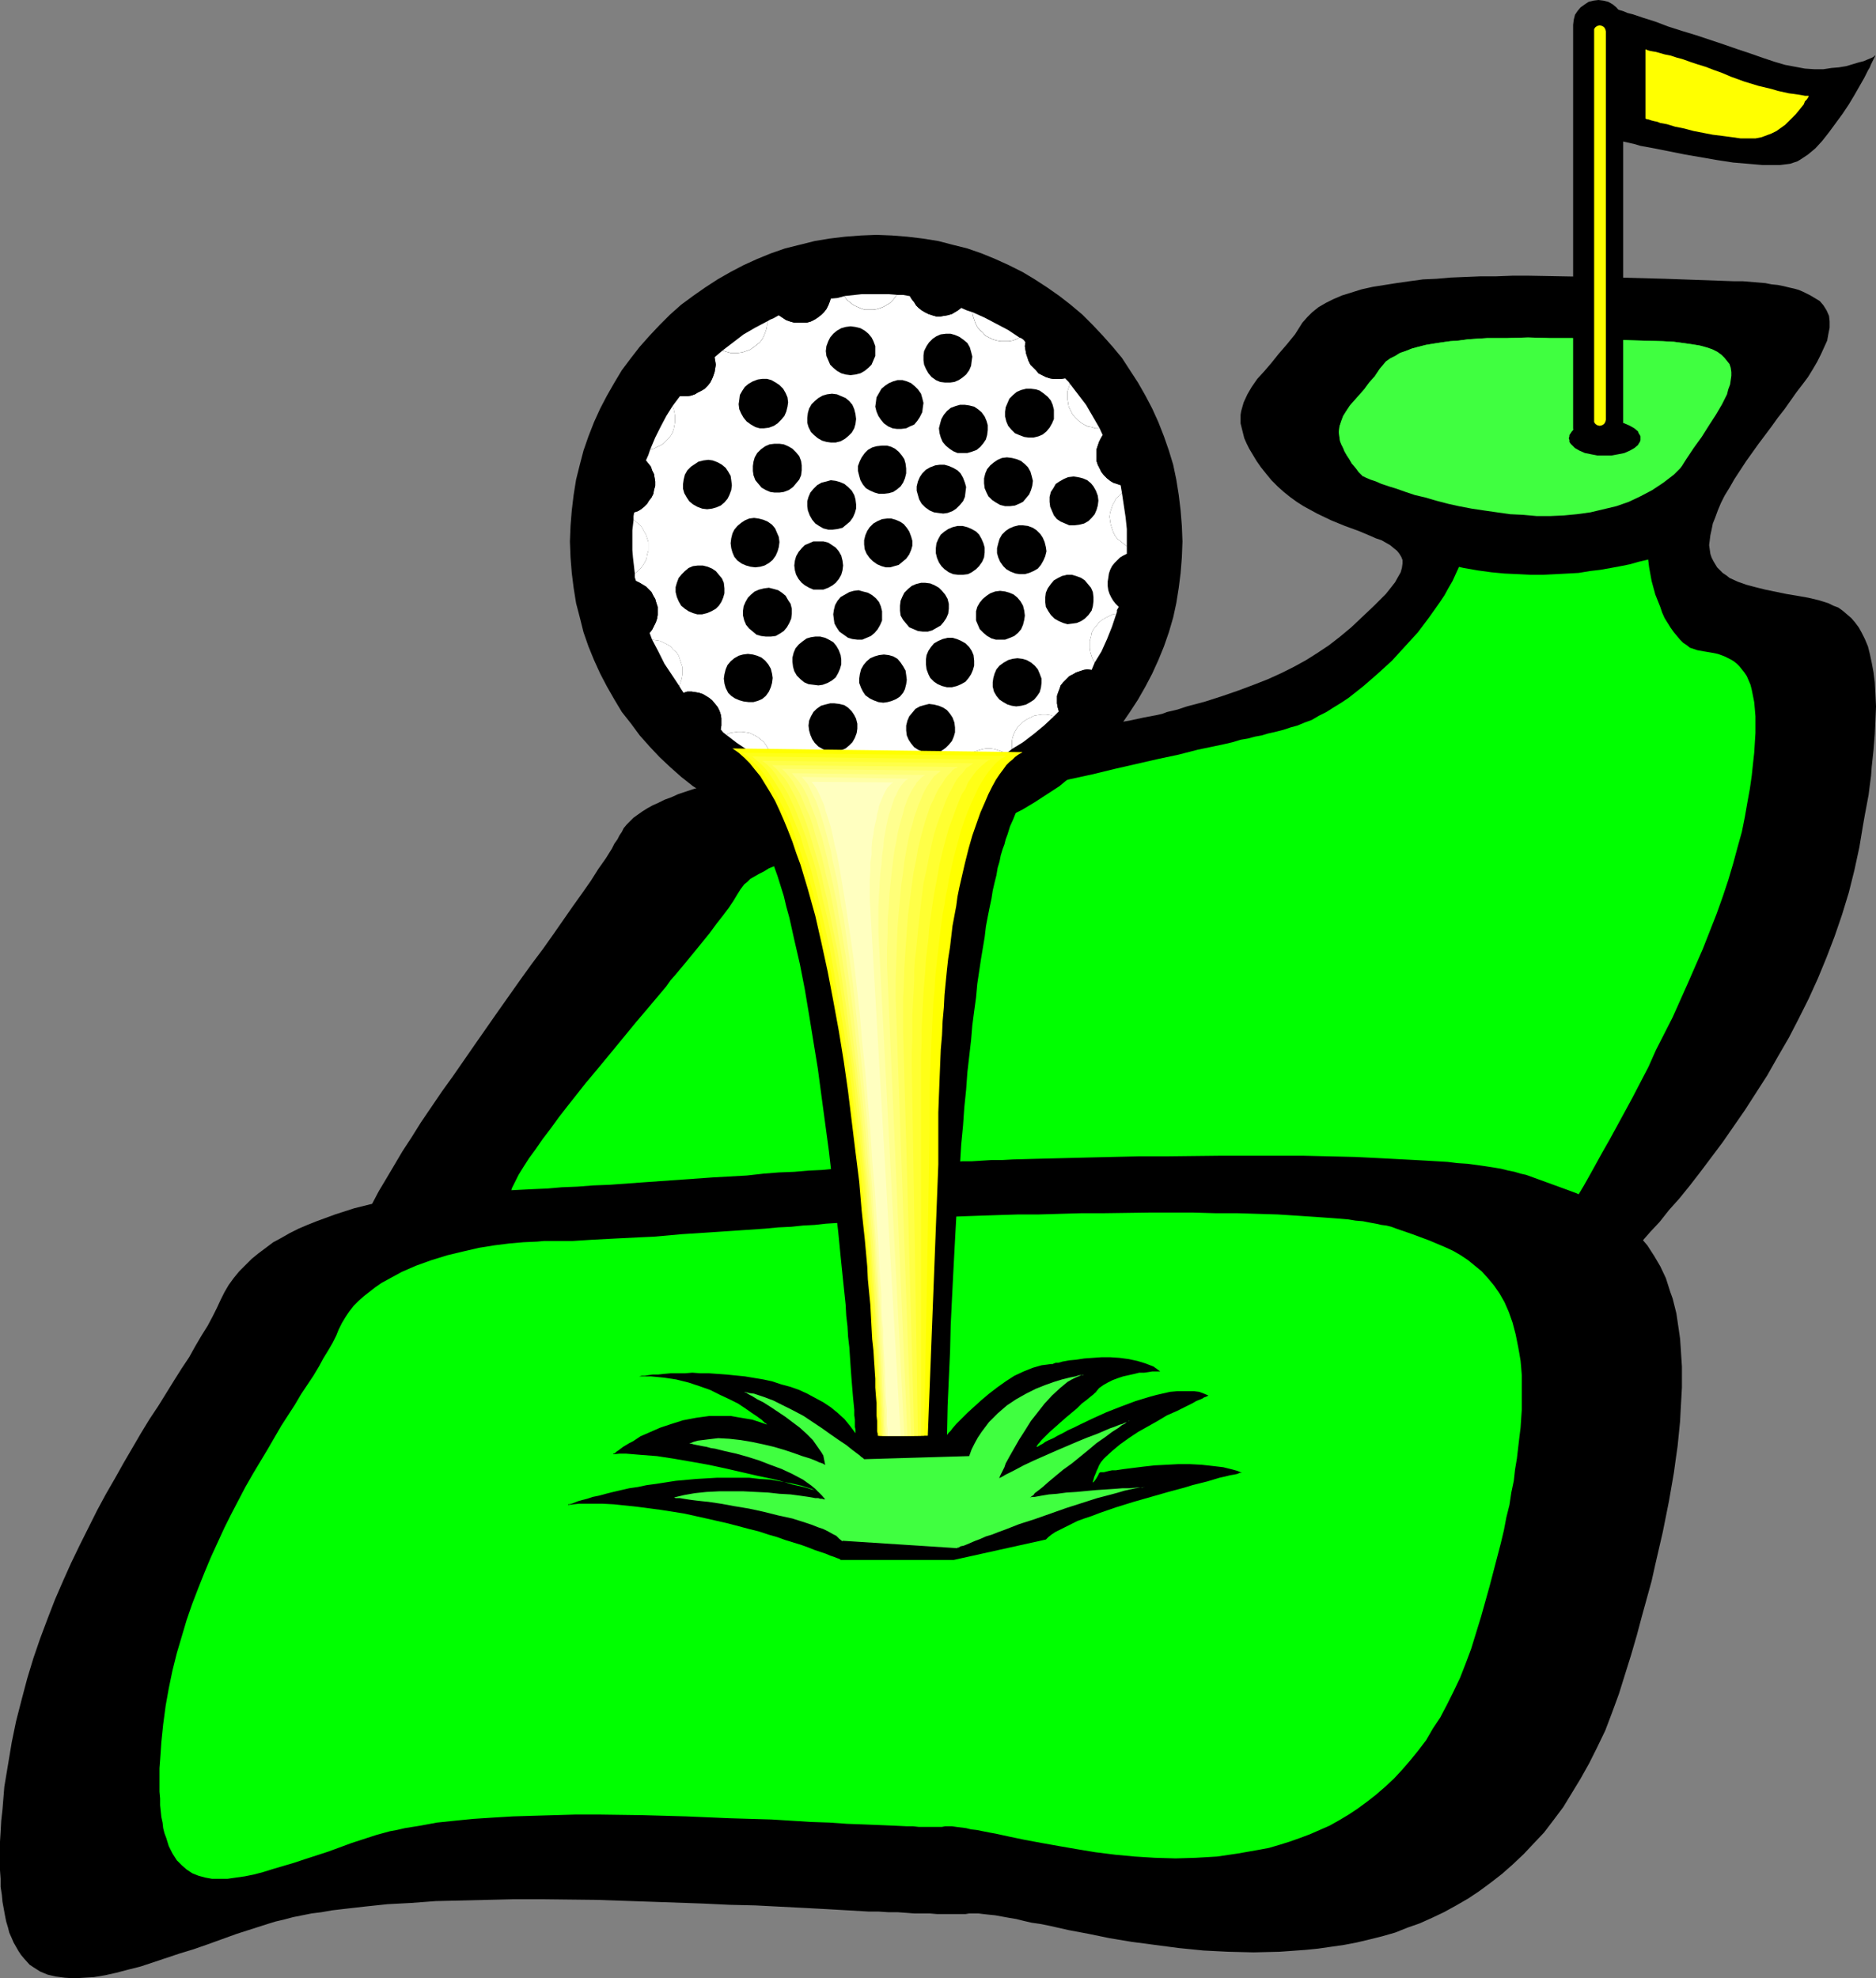 <?xml version="1.0" encoding="UTF-8" standalone="no"?>
<svg
   version="1.0"
   width="129.766mm"
   height="136.849mm"
   id="svg81"
   sodipodi:docname="Golf Course.wmf"
   xmlns:inkscape="http://www.inkscape.org/namespaces/inkscape"
   xmlns:sodipodi="http://sodipodi.sourceforge.net/DTD/sodipodi-0.dtd"
   xmlns="http://www.w3.org/2000/svg"
   xmlns:svg="http://www.w3.org/2000/svg">
  <rect width="100%" height="100%" fill="#808080" stroke="none"/>
  <sodipodi:namedview
     id="namedview81"
     pagecolor="#ffffff"
     bordercolor="#000000"
     borderopacity="0.25"
     inkscape:showpageshadow="2"
     inkscape:pageopacity="0.0"
     inkscape:pagecheckerboard="0"
     inkscape:deskcolor="#d1d1d1"
     inkscape:document-units="mm" />
  <defs
     id="defs1">
    <pattern
       id="WMFhbasepattern"
       patternUnits="userSpaceOnUse"
       width="6"
       height="6"
       x="0"
       y="0" />
  </defs>
  <path
     style="fill:#000000;fill-opacity:1;fill-rule:evenodd;stroke:none"
     d="m 418.059,335.768 0.162,-0.162 h 0.162 l 0.162,-0.162 0.162,-0.323 0.323,-0.323 0.485,-0.323 0.97,-0.969 0.646,-0.646 0.646,-0.646 1.616,-1.616 1.778,-1.777 1.778,-1.939 2.262,-2.262 2.262,-2.585 2.424,-2.585 2.424,-3.07 2.747,-3.07 2.747,-3.393 2.747,-3.555 2.909,-3.878 2.909,-3.878 2.909,-4.201 2.909,-4.201 2.909,-4.524 2.909,-4.524 2.747,-4.847 2.909,-5.009 2.586,-5.009 2.586,-5.171 2.424,-5.332 2.262,-5.494 2.101,-5.494 1.939,-5.655 1.778,-5.817 1.454,-5.817 1.293,-5.979 0.485,-2.908 0.485,-2.908 0.485,-2.747 0.485,-2.585 0.485,-2.585 0.323,-2.585 0.323,-2.424 0.162,-2.262 0.485,-4.524 0.323,-4.04 0.162,-3.716 0.162,-3.555 -0.162,-3.232 -0.162,-3.07 -0.323,-2.585 -0.485,-2.585 -0.485,-2.262 -0.485,-1.939 -0.808,-1.939 -0.808,-1.616 -0.808,-1.454 -0.97,-1.293 -0.97,-1.131 -1.131,-0.969 -1.131,-0.969 -1.131,-0.808 -1.293,-0.485 -1.293,-0.646 -2.586,-0.808 -2.747,-0.646 -2.747,-0.485 -2.909,-0.485 -5.494,-1.131 -2.586,-0.646 -2.424,-0.646 -2.262,-0.808 -2.101,-0.969 -0.808,-0.646 -0.97,-0.646 -0.646,-0.646 -0.808,-0.808 -0.485,-0.808 -0.485,-0.808 -0.485,-0.969 -0.323,-0.97 -0.162,-1.131 -0.162,-1.131 0.162,-1.293 0.162,-1.293 0.323,-1.454 0.323,-1.616 0.646,-1.616 0.646,-1.777 0.808,-1.939 0.97,-1.939 1.293,-2.101 1.293,-2.262 3.07,-4.686 3.232,-4.524 3.394,-4.524 1.616,-2.262 1.778,-2.262 3.07,-4.363 1.616,-2.101 1.454,-1.939 1.293,-2.101 1.131,-1.939 0.97,-1.939 0.808,-1.777 0.808,-1.777 0.323,-1.777 0.323,-1.616 v -1.616 l -0.162,-1.454 -0.646,-1.454 -0.808,-1.293 -0.97,-1.131 -0.808,-0.485 -0.808,-0.485 -0.808,-0.485 -0.97,-0.485 -0.97,-0.485 -1.131,-0.485 -1.131,-0.323 -1.454,-0.323 -1.293,-0.323 -1.616,-0.323 -1.616,-0.162 -1.616,-0.323 -1.939,-0.162 -1.939,-0.162 -1.939,-0.162 h -2.262 l -9.05,-0.323 -9.05,-0.323 -18.099,-0.485 -8.888,-0.162 -8.726,-0.162 h -4.202 l -4.202,0.162 h -4.04 l -4.04,0.162 -3.878,0.162 -3.717,0.323 -3.555,0.162 -3.555,0.485 -3.394,0.485 -3.07,0.485 -3.07,0.485 -2.909,0.646 -2.586,0.808 -2.586,0.808 -2.262,0.969 -1.939,0.969 -1.939,1.131 -1.616,1.293 -1.293,1.293 -1.293,1.454 -1.939,3.07 -2.101,2.585 -2.101,2.424 -1.939,2.424 -1.939,2.262 -1.778,1.939 -1.454,2.101 -1.131,1.939 -0.97,2.101 -0.323,1.131 -0.323,1.131 -0.162,0.969 v 1.131 1.131 l 0.323,1.293 0.323,1.293 0.323,1.293 0.646,1.454 0.646,1.293 0.97,1.616 0.97,1.616 1.131,1.616 1.293,1.616 1.454,1.777 1.616,1.616 1.616,1.454 1.616,1.293 1.778,1.293 1.778,1.131 3.555,1.939 3.717,1.777 3.555,1.454 1.778,0.646 1.778,0.646 3.07,1.293 1.454,0.646 1.454,0.485 1.131,0.646 1.131,0.646 0.97,0.808 0.808,0.646 0.646,0.808 0.485,0.808 0.323,0.808 v 0.969 l -0.162,1.131 -0.323,1.131 -0.646,1.131 -0.808,1.454 -1.131,1.454 -1.293,1.616 -3.07,3.07 -3.07,2.908 -2.909,2.747 -2.909,2.424 -2.909,2.262 -2.909,1.939 -3.07,1.939 -3.232,1.777 -3.232,1.616 -3.555,1.616 -3.717,1.454 -3.878,1.454 -4.202,1.454 -4.525,1.454 -4.848,1.293 -2.424,0.808 -2.747,0.646 -1.293,0.485 -1.454,0.323 -3.394,0.646 -3.717,0.808 -4.04,0.646 -4.202,0.646 -4.686,0.646 -4.848,0.646 -5.171,0.646 -5.333,0.646 -5.333,0.646 -5.656,0.808 -5.656,0.646 -11.635,1.293 -11.474,1.616 -5.656,0.808 -5.818,0.808 -5.494,0.969 -5.333,0.969 -5.171,0.969 -5.01,0.97 -4.848,1.131 -4.525,1.131 -4.202,1.293 -1.939,0.646 -1.939,0.646 -1.778,0.808 -1.778,0.646 -1.616,0.808 -1.454,0.646 -1.454,0.808 -1.293,0.808 -1.131,0.808 -1.131,0.808 -0.97,0.969 -0.808,0.808 -0.808,0.969 -0.485,0.97 -0.646,0.969 -0.485,0.969 -0.808,1.131 -0.646,1.293 -1.616,2.585 -1.939,2.747 -1.939,3.07 -2.262,3.232 -2.424,3.393 -2.586,3.716 -2.586,3.716 -2.747,3.878 -2.909,3.878 -2.909,4.04 -5.818,8.241 -5.979,8.564 -5.818,8.402 -2.909,4.04 -2.747,4.04 -2.747,4.04 -2.424,3.878 -2.424,3.716 -2.101,3.555 -2.101,3.555 -1.939,3.232 -1.616,3.07 -1.293,2.908 -0.646,1.293 -0.646,1.293 -0.485,1.131 -0.323,1.131 -0.323,1.131 -0.323,1.131 v 0.808 l -0.162,0.969 v 0.323 l 0.162,0.485 0.323,0.323 0.323,0.485 0.485,0.323 0.646,0.323 0.646,0.323 0.808,0.485 0.97,0.323 0.97,0.162 1.131,0.485 1.293,0.323 1.293,0.162 1.454,0.323 1.454,0.323 1.616,0.323 3.394,0.485 3.878,0.485 4.04,0.485 4.525,0.485 4.848,0.485 5.01,0.323 5.333,0.323 5.656,0.323 5.818,0.323 5.979,0.323 6.141,0.323 6.464,0.162 6.626,0.162 6.787,0.162 6.949,0.323 7.11,0.162 h 7.272 l 7.272,0.162 14.867,0.162 15.19,0.162 15.19,0.162 h 15.19 l 15.19,-0.162 h 14.867 l 7.272,-0.162 h 7.272 7.11 l 6.949,-0.162 h 6.787 l 6.626,-0.162 h 6.464 l 6.302,-0.162 h 6.141 l 5.818,-0.162 5.656,-0.162 h 5.333 l 5.01,-0.162 h 4.848 l 4.525,-0.162 h 4.202 l 3.878,-0.162 h 3.555 1.616 l 1.454,-0.162 h 1.454 1.293 1.293 1.131 1.131 l 0.97,-0.162 h 2.101 0.646 z"
     id="path1" />
  <path
     style="fill:#00ff00;fill-opacity:1;fill-rule:evenodd;stroke:none"
     d="m 407.555,321.064 v -0.162 0 l 0.162,-0.323 0.162,-0.323 0.323,-0.323 0.323,-0.485 0.323,-0.646 0.323,-0.646 0.485,-0.808 0.485,-0.808 1.131,-1.939 1.293,-2.101 1.454,-2.424 1.454,-2.585 1.616,-2.908 1.778,-3.232 1.939,-3.393 1.939,-3.555 1.939,-3.555 2.101,-3.878 2.101,-4.04 2.101,-4.04 1.939,-4.363 4.363,-8.564 4.04,-9.049 3.878,-8.887 1.778,-4.524 1.778,-4.524 1.616,-4.524 1.454,-4.363 1.293,-4.363 1.131,-4.201 1.131,-4.04 0.808,-4.04 0.646,-3.716 0.646,-3.555 0.485,-3.393 0.323,-3.07 0.323,-2.908 0.162,-2.585 0.162,-2.585 v -2.262 -2.101 l -0.162,-1.939 -0.162,-1.777 -0.323,-1.616 -0.323,-1.616 -0.323,-1.293 -0.485,-1.131 -0.485,-1.131 -0.646,-0.97 -0.646,-0.808 -0.646,-0.808 -0.646,-0.646 -0.808,-0.646 -0.808,-0.485 -1.616,-0.808 -1.778,-0.646 -1.616,-0.323 -1.939,-0.323 -1.778,-0.323 -0.97,-0.323 -0.97,-0.323 -0.808,-0.646 -0.97,-0.646 -0.808,-0.808 -0.808,-0.97 -0.808,-0.969 -0.808,-1.131 -0.808,-1.293 -0.808,-1.293 -0.646,-1.454 -0.485,-1.454 -1.293,-3.232 -0.97,-3.555 -0.646,-3.555 -0.485,-3.878 -0.162,-3.716 0.162,-3.878 0.162,-1.777 0.323,-1.777 0.323,-1.939 0.485,-1.777 0.485,-1.616 0.646,-1.616 0.808,-1.777 0.808,-1.454 2.101,-3.07 2.101,-2.908 2.262,-2.908 2.262,-3.07 1.939,-2.747 1.939,-2.747 0.808,-1.293 0.808,-1.293 0.808,-1.293 0.485,-1.293 0.485,-1.131 0.162,-1.131 0.323,-0.969 v -1.131 l -0.323,-0.969 -0.162,-0.808 -0.646,-0.808 -0.646,-0.808 -0.97,-0.808 -1.131,-0.646 -1.454,-0.485 -1.778,-0.485 -1.778,-0.323 -2.262,-0.323 -2.424,-0.323 -2.909,-0.162 -11.797,-0.323 -11.958,-0.485 h -5.818 l -5.656,-0.162 -5.494,0.162 h -5.171 l -2.586,0.162 -2.424,0.162 -2.424,0.323 -2.262,0.162 -2.262,0.323 -2.101,0.323 -1.939,0.323 -1.939,0.485 -1.778,0.485 -1.616,0.646 -1.454,0.485 -1.293,0.808 -1.293,0.646 -1.131,0.808 -0.808,0.969 -0.808,0.969 -1.293,1.939 -1.454,1.616 -1.293,1.777 -1.293,1.454 -1.293,1.454 -1.131,1.293 -0.97,1.454 -0.808,1.293 -0.485,1.293 -0.485,1.454 -0.162,1.454 0.162,1.454 0.162,0.969 0.323,0.808 0.485,0.969 0.323,0.808 0.646,1.131 0.646,0.969 0.646,1.131 0.97,1.131 0.97,1.131 0.97,0.969 0.97,0.808 1.131,0.808 0.97,0.646 1.293,0.485 2.262,0.969 2.424,0.646 2.262,0.485 2.424,0.323 2.262,0.323 2.101,0.485 2.101,0.485 1.778,0.646 0.808,0.323 0.808,0.485 0.646,0.646 0.646,0.646 0.485,0.808 0.485,0.969 0.323,0.969 0.323,1.131 0.162,1.131 v 1.454 1.616 l -0.162,1.454 -0.323,1.616 -0.485,1.777 -0.646,1.777 -0.808,1.777 -0.808,1.777 -1.131,1.939 -0.97,1.777 -1.293,1.939 -2.747,3.878 -2.909,3.878 -3.394,3.716 -3.394,3.716 -3.717,3.393 -3.717,3.232 -3.878,3.07 -1.939,1.293 -2.101,1.293 -1.778,1.131 -1.939,0.97 -1.939,1.131 -1.778,0.646 -1.939,0.808 -1.778,0.485 -0.97,0.323 -0.97,0.323 -1.293,0.323 -1.293,0.323 -1.454,0.323 -1.616,0.485 -1.778,0.323 -1.778,0.485 -1.939,0.323 -2.101,0.646 -2.101,0.485 -2.262,0.485 -4.686,0.97 -5.01,1.293 -5.333,1.131 -5.656,1.293 -5.656,1.293 -5.979,1.454 -5.979,1.293 -6.141,1.616 -12.282,3.07 -12.12,3.07 -5.979,1.454 -5.656,1.616 -5.656,1.616 -5.333,1.616 -5.171,1.616 -4.686,1.616 -2.424,0.646 -2.101,0.808 -2.101,0.808 -1.939,0.646 -1.939,0.808 -1.778,0.808 -1.616,0.808 -1.616,0.646 -1.293,0.808 -1.293,0.646 -1.131,0.646 -1.131,0.646 -0.808,0.808 -0.808,0.646 -0.485,0.646 -0.485,0.646 -0.808,1.293 -0.97,1.616 -1.293,1.939 -1.454,1.939 -1.778,2.262 -1.778,2.424 -2.101,2.585 -2.101,2.585 -2.262,2.747 -2.424,2.908 -1.293,1.454 -1.131,1.616 -2.586,3.07 -2.586,3.07 -2.747,3.232 -5.171,6.302 -5.333,6.463 -2.586,3.07 -2.424,3.07 -2.424,3.07 -2.262,2.908 -2.101,2.908 -2.101,2.747 -1.778,2.585 -1.778,2.424 -1.454,2.262 -1.293,2.101 -0.97,1.939 -0.808,1.616 -0.162,0.808 -0.323,0.646 -0.162,0.646 v 0.646 0.162 l 0.162,0.323 0.162,0.323 0.646,0.485 0.646,0.162 0.646,0.323 0.646,0.162 1.616,0.485 1.939,0.323 2.262,0.485 2.747,0.323 2.909,0.485 3.232,0.323 3.555,0.323 3.717,0.323 4.04,0.162 4.363,0.323 4.363,0.323 4.686,0.162 5.01,0.323 5.171,0.162 5.171,0.162 5.494,0.162 5.494,0.162 5.818,0.162 5.818,0.162 5.979,0.162 6.141,0.162 6.141,0.162 12.605,0.162 12.766,0.162 h 12.766 l 12.928,0.162 h 12.766 12.605 12.282 17.614 l 5.494,-0.162 h 5.494 5.333 5.171 5.01 l 4.686,-0.162 h 4.525 4.202 4.04 l 3.878,-0.162 h 3.555 3.232 2.909 2.747 l 2.262,-0.162 h 3.878 1.293 z"
     id="path2" />
  <path
     style="fill:#40ff40;fill-opacity:1;fill-rule:evenodd;stroke:none"
     d="m 438.905,123.126 1.939,-3.07 1.939,-2.908 2.101,-2.908 1.939,-3.07 1.778,-2.747 1.616,-2.747 0.646,-1.293 0.646,-1.293 0.323,-1.293 0.485,-1.293 0.162,-1.131 0.162,-1.131 v -0.969 l -0.162,-1.131 -0.323,-0.969 -0.646,-0.808 -0.646,-0.808 -0.808,-0.808 -1.131,-0.808 -1.293,-0.646 -1.454,-0.485 -1.778,-0.485 -2.101,-0.323 -2.262,-0.323 -2.424,-0.323 -2.909,-0.162 -11.797,-0.323 -11.958,-0.485 h -5.818 l -5.656,-0.162 -5.494,0.162 h -5.171 l -2.586,0.162 -2.424,0.162 -2.424,0.323 -2.262,0.162 -2.262,0.323 -2.101,0.323 -1.939,0.323 -1.939,0.485 -1.778,0.485 -1.616,0.646 -1.454,0.485 -1.293,0.808 -1.293,0.646 -1.131,0.808 -0.808,0.969 -0.808,0.969 -1.293,1.939 -1.454,1.616 -1.293,1.777 -1.293,1.454 -1.293,1.454 -1.131,1.293 -0.97,1.454 -0.808,1.293 -0.485,1.293 -0.485,1.454 -0.162,1.454 0.162,1.454 0.162,0.969 0.323,0.808 0.485,0.969 0.323,0.808 0.646,1.131 0.646,0.969 0.646,1.131 0.97,1.131 0.808,1.131 0.97,0.969 1.778,1.939 1.616,1.454 1.616,1.293 1.616,0.97 1.454,0.969 1.616,0.808 1.616,0.646 3.394,1.293 1.778,0.646 1.778,0.808 1.939,0.969 2.101,1.131 2.262,1.293 2.262,1.454 1.131,0.646 1.293,0.646 1.293,0.485 1.616,0.323 1.454,0.323 1.778,0.162 1.616,0.162 h 3.717 l 1.939,-0.162 2.101,-0.162 2.101,-0.323 4.202,-0.646 4.202,-1.131 4.202,-1.293 4.202,-1.616 4.04,-1.777 3.717,-2.101 1.778,-1.131 1.616,-1.131 1.616,-1.293 1.454,-1.293 1.454,-1.293 1.293,-1.454 1.131,-1.454 z"
     id="path3" />
  <path
     style="fill:#000000;fill-opacity:1;fill-rule:evenodd;stroke:none"
     d="m 231.896,304.421 h 0.485 0.323 0.808 l 0.808,-0.162 h 0.97 1.293 1.293 l 1.616,-0.162 h 1.616 l 1.778,-0.162 h 1.939 l 2.101,-0.162 h 2.262 l 2.424,-0.162 h 2.424 l 2.586,-0.162 2.586,-0.162 h 2.747 l 2.909,-0.162 5.979,-0.162 6.464,-0.162 6.464,-0.162 6.787,-0.162 7.11,-0.162 h 7.11 l 14.382,-0.162 h 14.382 7.11 l 6.949,0.162 6.787,0.162 6.464,0.323 6.141,0.323 3.07,0.162 2.909,0.162 2.747,0.162 2.747,0.162 2.586,0.323 2.586,0.162 2.424,0.323 2.262,0.323 2.101,0.323 1.939,0.323 1.939,0.485 1.616,0.323 1.616,0.485 1.454,0.323 5.333,1.939 5.333,1.939 2.586,0.969 2.586,1.293 2.586,1.293 2.424,1.293 2.424,1.616 2.262,1.777 2.101,1.939 2.101,2.101 1.939,2.262 1.778,2.747 1.616,2.747 1.454,3.07 1.131,3.555 0.646,1.777 0.97,3.878 0.646,4.363 0.323,2.262 0.162,2.262 0.162,2.585 0.162,2.424 v 2.747 2.747 l -0.162,2.908 -0.162,2.908 -0.162,3.07 -0.323,3.232 -0.323,3.232 -0.485,3.393 -0.485,3.555 -0.646,3.716 -0.646,3.716 -0.808,4.04 -0.808,4.04 -0.97,4.201 -0.97,4.201 -0.97,4.363 -1.293,4.686 -1.293,4.686 -1.293,4.847 -1.454,5.009 -1.616,5.171 -1.616,5.171 -1.778,4.847 -1.778,4.686 -2.101,4.363 -2.101,4.201 -2.262,4.04 -2.262,3.716 -2.262,3.716 -2.424,3.232 -2.586,3.393 -2.747,2.908 -2.586,2.747 -2.909,2.747 -2.747,2.424 -2.909,2.262 -3.07,2.262 -2.909,1.939 -3.07,1.777 -3.232,1.777 -3.07,1.454 -3.232,1.454 -3.232,1.131 -3.232,1.293 -3.394,0.969 -3.232,0.808 -3.394,0.808 -3.394,0.646 -3.394,0.485 -3.394,0.485 -3.232,0.323 -6.787,0.485 -6.787,0.162 -6.626,-0.162 -6.464,-0.323 -6.464,-0.646 -6.141,-0.808 -6.141,-0.808 -5.818,-0.969 -5.494,-1.131 -5.171,-0.969 -5.01,-1.131 -2.424,-0.485 -2.262,-0.323 -2.101,-0.485 -1.939,-0.485 -1.939,-0.323 -1.778,-0.323 -1.778,-0.323 -1.616,-0.162 -1.454,-0.162 -1.293,-0.162 h -2.424 l -0.97,0.162 h -1.293 -1.293 -1.454 -1.616 -1.778 l -1.939,-0.162 h -1.939 -2.101 l -2.101,-0.162 -2.262,-0.162 h -2.424 l -2.424,-0.162 h -2.586 l -5.494,-0.323 -5.656,-0.323 -5.979,-0.323 -6.302,-0.323 -6.302,-0.323 -6.787,-0.162 -6.787,-0.323 -13.898,-0.485 -14.221,-0.485 -14.382,-0.162 h -6.949 l -6.949,0.162 -6.787,0.162 -6.787,0.162 -6.464,0.485 -6.141,0.323 -6.141,0.646 -5.656,0.646 -2.747,0.323 -2.747,0.485 -2.586,0.323 -2.424,0.485 -2.424,0.485 -2.424,0.646 -2.101,0.485 -2.101,0.646 -8.08,2.585 -7.595,2.747 -3.717,1.293 -3.717,1.131 -3.394,1.131 -3.394,1.131 -3.394,1.131 -3.232,0.808 -3.07,0.808 -2.909,0.646 -2.909,0.485 -2.586,0.162 -2.586,0.162 -2.424,-0.162 -2.424,-0.323 -2.101,-0.485 -1.939,-0.808 -1.778,-1.131 -0.97,-0.646 -1.454,-1.616 -0.808,-0.969 -0.646,-0.97 L 4.202,508.984 3.555,507.853 3.07,506.722 2.424,505.267 2.101,503.975 1.616,502.359 1.293,500.743 0.97,498.966 0.646,497.188 0.485,495.411 0.162,493.31 v -2.101 L 0,488.948 v -4.847 -2.585 l 0.162,-2.585 0.162,-2.908 0.323,-2.908 0.485,-5.979 0.97,-5.817 0.97,-5.817 1.131,-5.494 1.454,-5.655 1.454,-5.494 1.616,-5.332 1.778,-5.171 1.939,-5.171 1.939,-5.009 2.101,-4.847 2.101,-4.686 2.262,-4.686 2.262,-4.524 2.262,-4.524 2.262,-4.201 2.424,-4.201 2.262,-4.04 2.262,-3.878 2.262,-3.878 2.262,-3.716 2.262,-3.393 2.101,-3.393 2.101,-3.393 1.939,-3.07 1.939,-2.908 1.616,-2.908 1.616,-2.747 1.616,-2.585 1.293,-2.424 1.131,-2.262 0.97,-2.101 0.97,-1.939 1.131,-1.939 1.293,-1.777 1.454,-1.777 1.616,-1.616 1.616,-1.616 1.778,-1.454 1.939,-1.454 1.939,-1.454 2.101,-1.131 2.262,-1.293 2.262,-1.131 2.262,-0.969 2.424,-0.969 4.848,-1.777 5.01,-1.616 5.171,-1.293 5.01,-0.97 5.01,-0.969 5.01,-0.485 4.686,-0.485 2.101,-0.162 2.101,-0.162 h 2.101 1.939 2.101 l 2.424,-0.162 h 2.909 l 3.07,-0.162 3.232,-0.162 3.717,-0.162 3.717,-0.323 4.04,-0.162 4.202,-0.323 4.202,-0.162 8.888,-0.646 18.261,-1.293 8.726,-0.485 4.363,-0.485 4.04,-0.323 4.04,-0.162 3.717,-0.323 3.555,-0.162 3.232,-0.323 3.07,-0.162 2.586,-0.323 2.424,-0.162 0.97,-0.162 h 0.97 0.808 l 0.808,-0.162 h 0.646 0.485 0.485 l 0.162,-0.162 z"
     id="path4" />
  <path
     style="fill:#00ff00;fill-opacity:1;fill-rule:evenodd;stroke:none"
     d="m 229.633,318.963 h 0.323 l 0.485,-0.162 h 1.131 0.808 l 0.97,-0.162 h 1.131 1.293 1.293 l 1.454,-0.162 h 1.616 1.616 l 1.939,-0.162 1.778,-0.162 h 2.101 l 4.202,-0.162 4.525,-0.162 4.848,-0.162 5.171,-0.162 h 5.333 l 5.494,-0.162 5.656,-0.162 h 5.818 l 11.635,-0.162 h 11.797 l 5.656,0.162 h 5.656 l 5.333,0.162 5.333,0.162 5.01,0.323 4.848,0.323 4.525,0.323 2.101,0.162 1.939,0.162 1.939,0.323 1.939,0.162 1.616,0.323 1.778,0.323 1.454,0.323 1.293,0.162 1.293,0.323 1.293,0.485 4.202,1.454 4.363,1.616 4.202,1.777 2.101,0.969 1.939,1.131 1.939,1.293 1.778,1.454 1.778,1.454 1.616,1.777 1.616,1.939 1.454,2.101 1.293,2.262 1.131,2.585 0.97,2.747 0.808,3.07 0.646,3.232 0.323,1.777 0.323,1.939 0.162,1.777 0.162,2.101 v 1.939 2.262 2.262 2.262 l -0.162,2.424 -0.162,2.424 -0.323,2.585 -0.323,2.747 -0.323,2.747 -0.485,2.908 -0.323,2.908 -0.646,3.07 -0.485,3.232 -0.808,3.232 -0.646,3.393 -0.808,3.393 -0.97,3.716 -0.97,3.716 -0.97,3.716 -1.131,4.04 -1.131,4.04 -1.293,4.201 -1.293,4.201 -1.454,3.878 -1.454,3.716 -1.778,3.716 -1.616,3.232 -1.778,3.393 -1.939,2.908 -1.778,3.07 -2.101,2.747 -2.101,2.585 -2.101,2.424 -2.101,2.262 -2.262,2.101 -2.424,2.101 -2.262,1.777 -2.424,1.777 -2.424,1.616 -2.424,1.454 -2.586,1.454 -2.586,1.131 -2.586,1.131 -2.586,0.969 -2.747,0.97 -2.586,0.808 -2.747,0.808 -2.586,0.485 -5.494,0.969 -5.494,0.808 -5.494,0.323 -5.333,0.162 -5.494,-0.162 -5.171,-0.323 -5.171,-0.485 -5.171,-0.646 -4.848,-0.808 -4.686,-0.808 -4.525,-0.808 -4.363,-0.808 -3.878,-0.808 -3.717,-0.808 -1.778,-0.323 -1.616,-0.323 -1.616,-0.323 -1.454,-0.162 -1.293,-0.323 -1.293,-0.162 -1.293,-0.162 -1.131,-0.162 h -1.778 l -0.808,0.162 h -6.141 l -1.454,-0.162 h -1.616 l -3.394,-0.162 -3.878,-0.162 -4.04,-0.162 -4.363,-0.162 -4.525,-0.323 -4.848,-0.162 -5.171,-0.323 -5.171,-0.323 -5.494,-0.162 -5.494,-0.162 -11.312,-0.485 -11.474,-0.323 -11.635,-0.162 h -5.656 l -5.656,0.162 -5.494,0.162 -5.333,0.162 -5.333,0.323 -5.01,0.323 -4.848,0.485 -4.686,0.485 -4.363,0.808 -4.04,0.646 -2.101,0.485 -1.778,0.323 -1.778,0.485 -1.778,0.485 -6.464,2.101 -6.141,2.262 -5.979,1.939 -2.909,0.969 -2.747,0.808 -2.747,0.808 -2.586,0.808 -2.424,0.646 -2.424,0.485 -2.262,0.323 -2.262,0.323 h -2.101 -1.939 l -1.778,-0.323 -1.778,-0.485 -1.616,-0.646 -1.454,-0.969 -1.293,-1.131 -1.293,-1.293 -1.131,-1.777 -0.97,-1.939 -0.646,-2.101 -0.485,-1.293 -0.323,-1.293 -0.162,-1.454 -0.323,-1.454 -0.323,-3.07 v -1.777 l -0.162,-1.777 v -1.939 -2.101 -2.101 l 0.162,-2.101 0.162,-2.262 0.162,-2.424 0.485,-4.686 0.646,-4.847 0.808,-4.524 0.97,-4.686 1.131,-4.524 1.293,-4.363 1.293,-4.363 1.454,-4.201 1.616,-4.201 1.616,-4.04 1.616,-3.878 1.778,-3.878 1.778,-3.878 1.778,-3.555 1.939,-3.716 1.778,-3.393 1.939,-3.393 1.939,-3.232 1.939,-3.232 1.778,-3.07 1.778,-3.07 1.778,-2.747 1.778,-2.747 1.616,-2.747 1.616,-2.424 1.616,-2.424 1.454,-2.424 1.131,-2.101 1.293,-2.101 1.131,-1.939 0.97,-1.939 0.646,-1.616 0.808,-1.616 0.97,-1.616 0.97,-1.454 1.131,-1.454 1.293,-1.293 1.454,-1.293 1.454,-1.131 1.454,-1.131 1.616,-1.131 1.778,-0.97 3.555,-1.939 3.717,-1.616 4.04,-1.454 4.202,-1.293 4.04,-0.969 4.202,-0.97 4.04,-0.646 3.878,-0.485 3.717,-0.323 3.555,-0.162 1.778,-0.162 h 1.454 1.778 1.939 2.262 l 2.586,-0.162 2.586,-0.162 3.07,-0.162 3.07,-0.162 3.232,-0.162 3.232,-0.162 3.555,-0.162 7.272,-0.646 14.706,-0.969 7.11,-0.485 3.394,-0.323 3.394,-0.162 3.07,-0.323 3.07,-0.162 2.909,-0.323 2.586,-0.162 2.424,-0.162 2.262,-0.162 1.939,-0.162 1.454,-0.162 1.293,-0.162 h 0.97 0.323 0.323 z"
     id="path5" />
  <path
     style="fill:#000000;fill-opacity:1;fill-rule:evenodd;stroke:none"
     d="m 268.74,208.279 v 0 l -0.162,0.162 -0.323,0.162 -0.323,0.162 -0.323,0.485 -0.323,0.485 -0.485,0.808 -0.646,0.97 -0.646,1.131 -0.646,1.616 -0.808,1.777 -0.646,2.101 -0.485,1.293 -0.323,1.293 -0.485,1.293 -0.485,1.616 -0.323,1.616 -0.485,1.616 -0.323,1.939 -0.485,1.939 -0.485,2.101 -0.323,2.101 -0.485,2.262 -0.485,2.424 -0.485,2.585 -0.323,2.747 -0.485,2.908 -0.485,2.908 -0.485,3.232 -0.485,3.232 -0.323,3.555 -0.485,3.555 -0.485,3.716 -0.323,3.878 -0.485,4.201 -0.485,4.201 -0.323,4.524 -0.485,4.686 -0.323,4.686 -0.485,5.009 -0.323,5.332 -0.323,5.332 -0.485,5.494 -0.323,5.817 -0.323,5.979 -0.323,6.14 -0.323,6.463 -0.323,6.625 -0.162,6.786 -0.323,7.11 -0.323,7.271 -0.162,7.594 v -0.162 h 0.162 l 0.162,-0.323 0.323,-0.323 0.323,-0.323 0.485,-0.646 0.97,-1.131 1.293,-1.293 1.616,-1.616 1.778,-1.616 1.778,-1.616 2.101,-1.777 2.101,-1.616 2.262,-1.616 2.262,-1.454 2.424,-1.131 2.424,-0.969 2.262,-0.646 1.293,-0.162 1.131,-0.162 v 0 h 0.162 0.323 l 0.323,-0.162 0.485,-0.162 h 0.646 l 1.131,-0.323 1.778,-0.323 1.778,-0.162 2.101,-0.323 2.262,-0.162 2.262,-0.162 h 2.262 l 2.424,0.162 2.424,0.323 2.262,0.485 2.101,0.646 2.101,0.808 1.778,1.293 h -0.485 -0.646 -0.97 l -0.97,0.162 -1.131,0.162 h -1.293 l -1.293,0.323 -2.909,0.646 -1.454,0.485 -1.293,0.485 -1.293,0.646 -1.131,0.646 -1.131,0.808 -0.808,0.969 v 0.162 h -0.162 l -0.162,0.162 -0.323,0.323 -0.808,0.646 -0.97,0.808 -1.293,0.969 -1.293,1.293 -2.909,2.424 -2.909,2.585 -1.293,1.131 -1.131,1.131 -0.97,0.969 -0.646,0.808 -0.323,0.323 -0.162,0.323 -0.162,0.162 v 0.162 h 0.162 l 0.323,-0.162 0.485,-0.323 0.646,-0.323 0.646,-0.485 0.97,-0.485 1.131,-0.485 1.131,-0.646 1.293,-0.646 1.454,-0.808 1.454,-0.646 1.616,-0.808 3.394,-1.616 3.555,-1.616 3.717,-1.454 3.878,-1.454 3.717,-1.131 1.778,-0.485 3.555,-0.808 1.778,-0.162 h 1.454 1.616 1.454 l 1.293,0.162 1.293,0.485 1.131,0.485 v 0 l -0.323,0.162 -0.323,0.162 -0.485,0.162 -0.485,0.323 -0.808,0.323 -0.808,0.323 -0.808,0.485 -1.939,0.969 -2.262,1.131 -2.586,1.131 -2.424,1.454 -5.171,2.908 -2.424,1.616 -2.262,1.616 -1.939,1.616 -1.778,1.616 -0.646,0.646 -0.646,0.808 -0.485,0.808 -0.323,0.808 -0.323,0.646 -0.162,0.485 -0.485,1.131 -0.162,0.646 -0.162,0.485 v 0.323 l 0.162,-0.162 0.162,-0.162 0.485,-0.646 0.485,-0.808 0.323,-0.646 v -0.162 h 0.162 v 0 l 0.162,-0.162 h 0.485 0.485 l 0.646,-0.162 0.646,-0.162 0.808,-0.162 h 0.97 l 2.101,-0.323 2.586,-0.323 2.586,-0.323 2.909,-0.323 3.07,-0.162 3.07,-0.162 h 3.07 l 3.07,0.162 2.909,0.323 2.747,0.323 2.586,0.646 1.131,0.323 1.131,0.485 h -0.162 -0.323 l -0.808,0.323 -0.808,0.162 -0.97,0.162 -1.293,0.323 -1.454,0.323 -1.616,0.485 -1.616,0.485 -1.939,0.485 -1.939,0.485 -2.101,0.646 -4.202,1.131 -4.525,1.293 -4.525,1.293 -4.686,1.454 -4.202,1.454 -2.101,0.808 -1.939,0.646 -1.778,0.646 -1.616,0.808 -1.616,0.808 -1.293,0.646 -1.293,0.646 -0.97,0.646 -0.808,0.646 -0.646,0.646 -24.078,5.332 h -29.573 l -0.162,-0.162 -0.323,-0.162 -0.485,-0.162 -0.808,-0.323 -0.97,-0.323 -1.131,-0.485 -1.454,-0.485 -1.454,-0.485 -1.616,-0.646 -1.778,-0.646 -2.101,-0.646 -2.101,-0.646 -2.262,-0.808 -2.262,-0.646 -2.424,-0.808 -2.586,-0.646 -5.494,-1.454 -5.656,-1.293 -5.818,-1.293 -6.141,-0.969 -6.141,-0.808 -6.141,-0.646 -3.07,-0.162 h -3.07 -2.909 l -2.909,0.323 v -0.162 h 0.323 l 0.646,-0.162 0.808,-0.323 0.808,-0.323 1.131,-0.323 1.293,-0.323 1.454,-0.485 1.616,-0.323 1.778,-0.485 1.939,-0.485 2.101,-0.485 2.101,-0.485 2.262,-0.323 2.262,-0.485 2.424,-0.323 5.171,-0.808 5.333,-0.485 5.494,-0.323 h 5.656 2.747 l 2.747,0.323 2.747,0.162 2.747,0.485 2.747,0.485 2.747,0.646 2.586,0.808 2.586,0.97 -0.162,-0.162 h -0.323 l -0.485,-0.162 -0.646,-0.323 -0.97,-0.162 -0.97,-0.323 -1.131,-0.323 -1.454,-0.323 -1.454,-0.323 -1.616,-0.485 -1.616,-0.485 -1.939,-0.485 -3.878,-0.808 -4.202,-0.97 -4.202,-0.969 -4.525,-0.969 -4.525,-0.808 -4.686,-0.808 -4.202,-0.646 -4.202,-0.323 -1.939,-0.162 -1.939,-0.162 h -1.778 l -1.616,0.162 v -0.162 h 0.162 l 0.323,-0.162 0.323,-0.323 0.485,-0.323 1.293,-0.97 0.808,-0.485 0.808,-0.485 0.97,-0.485 1.939,-1.293 2.586,-1.131 2.586,-1.131 2.909,-0.97 3.07,-0.969 3.394,-0.646 3.555,-0.485 h 1.778 1.778 1.939 l 1.778,0.323 1.939,0.323 1.939,0.323 1.939,0.646 1.939,0.646 v 0 l -0.162,-0.162 -0.162,-0.162 -0.323,-0.162 -0.323,-0.323 -0.485,-0.485 -0.485,-0.323 -0.646,-0.485 -1.454,-0.97 -1.616,-1.131 -1.939,-1.293 -2.262,-1.131 -2.424,-1.131 -2.586,-1.293 -2.747,-0.969 -2.909,-0.969 -3.232,-0.808 -3.232,-0.485 -3.394,-0.323 h -3.555 0.162 0.323 l 0.646,-0.162 h 0.808 l 0.97,-0.162 1.131,-0.162 h 1.454 l 1.454,-0.162 1.778,-0.162 h 1.778 1.939 l 1.939,-0.162 2.101,0.162 h 2.262 l 4.525,0.323 4.848,0.485 4.848,0.808 2.262,0.485 2.424,0.808 2.424,0.646 2.262,0.808 2.101,0.97 2.101,1.131 2.101,1.131 1.939,1.293 1.778,1.454 1.778,1.616 1.454,1.777 1.454,1.939 v -0.485 -0.485 l -0.162,-0.646 v -0.808 -1.131 l -0.162,-1.131 v -1.454 l -0.162,-1.616 -0.162,-1.616 -0.162,-1.939 -0.162,-1.939 -0.162,-2.101 -0.162,-2.262 -0.162,-2.424 -0.162,-2.424 -0.323,-2.747 -0.162,-2.747 -0.323,-2.747 -0.162,-2.908 -0.646,-6.14 -0.646,-6.302 -0.646,-6.625 -0.808,-6.948 -0.808,-6.948 -0.808,-7.11 -1.939,-14.381 -0.97,-7.271 -1.131,-6.948 -1.131,-6.948 -1.131,-6.786 -1.293,-6.625 -1.454,-6.302 -0.646,-2.908 -0.646,-2.908 -0.808,-2.908 -0.646,-2.747 -0.808,-2.585 -0.808,-2.585 -0.808,-2.262 -0.808,-2.262 -0.808,-2.262 -0.808,-1.939 -0.808,-1.939 -0.97,-1.777 -0.808,-1.454 -0.97,-1.454 -0.808,-1.131 -0.97,-1.131 z"
     id="path6" />
  <path
     style="fill:#000000;fill-opacity:1;fill-rule:evenodd;stroke:none"
     d="m 229.149,221.368 -4.04,-0.162 -4.202,-0.323 -4.04,-0.485 -3.878,-0.646 -3.878,-0.97 -3.878,-1.131 -3.717,-1.131 -3.555,-1.454 -3.555,-1.616 -3.394,-1.777 -3.394,-1.939 -3.232,-2.101 -3.232,-2.101 -3.07,-2.424 -2.909,-2.585 -2.747,-2.585 -2.586,-2.747 -2.586,-2.908 -2.262,-3.07 -2.424,-3.07 -1.939,-3.232 -1.939,-3.393 -1.778,-3.393 -1.616,-3.555 -1.454,-3.555 -1.293,-3.716 -0.97,-3.878 -0.97,-3.716 -0.646,-4.04 -0.485,-3.878 -0.323,-4.04 -0.162,-4.201 0.162,-4.04 0.323,-4.04 0.485,-4.04 0.646,-4.04 0.97,-3.878 0.97,-3.716 1.293,-3.716 1.454,-3.716 1.616,-3.555 1.778,-3.393 1.939,-3.393 1.939,-3.232 2.424,-3.232 2.262,-2.908 2.586,-2.908 2.586,-2.747 2.747,-2.747 2.909,-2.585 3.07,-2.262 3.232,-2.262 3.232,-2.101 3.394,-1.939 3.394,-1.777 3.555,-1.616 3.555,-1.454 3.717,-1.293 3.878,-0.969 3.878,-0.969 3.878,-0.646 4.04,-0.485 4.202,-0.323 4.04,-0.162 4.04,0.162 4.04,0.323 4.04,0.485 4.04,0.646 3.717,0.969 3.878,0.969 3.717,1.293 3.555,1.454 3.555,1.616 3.555,1.777 3.232,1.939 3.232,2.101 3.232,2.262 2.909,2.262 3.07,2.585 2.747,2.747 2.586,2.747 2.586,2.908 2.424,2.908 2.101,3.232 2.101,3.232 1.939,3.393 1.778,3.393 1.616,3.555 1.454,3.716 1.293,3.716 1.131,3.716 0.808,3.878 0.646,4.04 0.485,4.04 0.323,4.04 0.162,4.04 -0.162,4.201 -0.323,4.04 -0.485,3.878 -0.646,4.04 -0.808,3.716 -1.131,3.878 -1.293,3.716 -1.454,3.555 -1.616,3.555 -1.778,3.393 -1.939,3.393 -2.101,3.232 -2.101,3.07 -2.424,3.07 -2.586,2.908 -2.586,2.747 -2.747,2.585 -3.07,2.585 -2.909,2.424 -3.232,2.101 -3.232,2.101 -3.232,1.939 -3.555,1.777 -3.555,1.616 -3.555,1.454 -3.717,1.131 -3.878,1.131 -3.717,0.97 -4.04,0.646 -4.04,0.485 -4.04,0.323 z"
     id="path7" />
  <path
     style="fill:#000000;fill-opacity:1;fill-rule:evenodd;stroke:none"
     d="m 289.748,151.079 -0.162,0.969 v 1.131 l 0.162,1.131 0.323,0.97 0.485,0.969 0.485,0.808 0.646,0.808 0.808,0.808 0.646,-3.393 0.646,-3.393 0.485,-3.555 0.323,-3.555 -0.97,0.485 -0.808,0.485 -0.808,0.808 -0.646,0.646 -0.646,0.808 -0.485,0.969 -0.323,0.969 z"
     id="path8" />
  <path
     style="fill:#ffffff;fill-opacity:1;fill-rule:evenodd;stroke:none"
     d="m 289.748,151.079 0.162,-1.131 0.323,-0.969 0.485,-0.969 0.646,-0.808 0.646,-0.646 0.808,-0.808 0.808,-0.485 0.97,-0.485 v -1.939 l -0.808,-0.646 -0.808,-0.646 -0.808,-0.646 -0.646,-0.808 -0.485,-0.969 -0.323,-0.969 -0.323,-0.97 -0.162,-0.969 -0.162,-1.131 0.162,-1.131 0.323,-0.969 0.323,-0.97 0.485,-0.808 0.485,-0.969 0.808,-0.646 0.646,-0.808 -0.162,-0.969 -0.162,-0.97 -0.97,-0.323 -0.97,-0.323 -0.808,-0.485 -0.808,-0.646 -0.808,-0.808 -0.646,-0.808 -0.485,-0.97 -0.485,-0.969 -0.323,-0.969 v -0.97 -1.131 -0.969 l 0.323,-0.97 0.323,-0.969 0.485,-0.969 0.485,-0.808 -0.808,-1.777 h -1.131 l -0.97,-0.323 -0.97,-0.162 -0.97,-0.485 -0.808,-0.485 -0.808,-0.646 -0.808,-0.808 -0.646,-0.808 -0.485,-0.969 -0.485,-0.969 -0.162,-0.97 -0.162,-0.969 v -1.131 -0.969 l 0.323,-0.969 0.323,-0.969 -0.323,-0.485 -0.323,-0.323 -0.646,-0.646 -0.97,0.162 h -1.131 -0.97 l -0.97,-0.162 -0.97,-0.323 -0.97,-0.485 -0.97,-0.485 -0.646,-0.808 -0.808,-0.808 -0.646,-0.646 -0.485,-0.969 -0.323,-0.969 -0.323,-0.969 -0.162,-0.969 -0.162,-0.969 0.162,-0.969 -0.323,-0.485 -0.323,-0.323 -0.485,-0.323 -0.485,-0.162 -0.808,0.485 -0.97,0.323 -0.97,0.162 h -1.131 -0.97 l -0.97,-0.162 -1.131,-0.323 -0.97,-0.485 -0.97,-0.485 -0.646,-0.808 -0.808,-0.646 -0.646,-0.808 -0.485,-0.969 -0.323,-0.969 -0.323,-0.969 -0.162,-0.969 -1.454,-0.485 -1.454,-0.646 -0.808,0.646 -0.808,0.485 -0.808,0.485 -1.131,0.323 -0.97,0.162 -0.97,0.162 h -0.97 l -1.131,-0.323 -0.97,-0.323 -0.97,-0.485 -0.808,-0.485 -0.808,-0.646 -0.646,-0.646 -0.485,-0.808 -0.646,-0.808 -0.485,-0.808 -1.778,-0.323 h -0.808 -0.808 l -0.485,0.646 -0.646,0.808 -0.646,0.646 -0.808,0.485 -0.808,0.485 -0.808,0.323 -0.97,0.323 -0.97,0.162 h -1.131 -1.131 l -0.97,-0.323 -1.131,-0.485 -0.97,-0.485 -0.808,-0.646 -0.808,-0.646 -0.646,-0.969 -1.778,0.485 -1.778,0.162 -0.323,0.969 -0.323,0.808 -0.485,0.969 -0.646,0.808 -0.646,0.646 -0.808,0.646 -0.97,0.646 -0.97,0.485 -1.131,0.323 h -1.131 -1.131 -0.97 l -1.131,-0.323 -0.97,-0.323 -0.97,-0.646 -0.97,-0.646 -1.454,0.808 -0.808,0.323 -0.808,0.485 v 0.969 l -0.162,0.969 -0.323,0.969 -0.323,0.808 -0.485,0.969 -0.646,0.808 -0.808,0.646 -0.808,0.646 -0.97,0.646 -0.97,0.323 -0.97,0.323 -1.131,0.162 h -0.97 -0.97 l -1.131,-0.323 -0.97,-0.323 -0.97,0.808 -1.131,0.969 0.162,0.969 0.162,0.969 -0.162,0.969 -0.162,0.969 -0.323,0.969 -0.323,0.808 -0.485,0.969 -0.646,0.808 -0.808,0.808 -0.808,0.485 -0.97,0.485 -0.808,0.485 -0.97,0.323 -0.97,0.162 h -0.97 -0.97 l -0.97,1.293 -0.97,1.293 0.323,0.808 0.162,0.808 0.162,0.808 v 0.969 0.808 l -0.162,0.969 -0.162,0.808 -0.323,0.97 -0.485,0.808 -0.646,0.808 -0.646,0.646 -0.646,0.646 -0.808,0.485 -0.808,0.323 -0.808,0.485 -0.97,0.162 -0.485,1.454 -0.646,1.454 0.646,0.808 0.646,0.808 0.323,0.969 0.485,0.969 0.162,0.97 0.162,0.969 v 1.131 l -0.323,1.131 -0.162,0.969 -0.485,0.97 -0.646,0.808 -0.485,0.808 -0.808,0.808 -0.808,0.646 -0.808,0.485 -0.97,0.323 -0.162,0.969 v 0.97 l 0.808,0.646 0.808,0.646 0.646,0.808 0.485,0.97 0.485,0.808 0.323,0.969 0.323,0.969 v 1.131 1.131 l -0.323,0.97 -0.162,1.131 -0.485,0.97 -0.485,0.808 -0.646,0.808 -0.646,0.646 -0.808,0.646 v 0.97 l 0.323,0.969 0.97,0.485 0.808,0.485 0.808,0.485 0.808,0.808 0.646,0.646 0.485,0.969 0.485,0.808 0.323,1.131 0.323,0.969 v 1.131 0.969 l -0.162,0.969 -0.323,0.97 -0.97,1.939 -0.646,0.808 0.646,1.777 1.131,0.162 0.97,0.162 0.97,0.485 0.97,0.485 0.808,0.485 0.646,0.808 0.808,0.646 0.646,0.969 0.323,0.97 0.323,0.969 0.323,0.969 v 1.131 0.969 l -0.162,0.97 -0.323,0.969 -0.323,0.969 0.485,0.808 0.323,0.485 0.323,0.485 0.97,-0.323 h 1.131 l 0.97,0.162 0.97,0.162 0.97,0.323 0.808,0.485 0.808,0.485 0.808,0.646 0.808,0.969 0.646,0.808 0.485,0.969 0.323,0.969 0.162,0.969 v 0.97 0.969 l -0.162,0.969 0.646,0.808 0.808,0.646 0.97,-0.485 0.97,-0.162 1.131,-0.162 h 0.97 l 1.131,0.162 0.97,0.162 0.97,0.485 0.97,0.485 0.808,0.646 0.808,0.646 0.646,0.808 0.485,0.808 0.485,0.969 0.323,0.97 0.162,1.131 v 0.969 l 0.97,0.323 0.808,0.485 0.808,-0.646 0.97,-0.485 0.97,-0.323 0.97,-0.323 h 0.97 1.131 l 1.131,0.162 0.97,0.162 1.131,0.485 0.808,0.485 0.808,0.485 0.808,0.808 0.646,0.646 0.646,0.97 0.485,0.969 0.323,0.969 0.808,0.162 h 0.485 l 0.485,0.162 0.646,-0.808 0.808,-0.646 0.808,-0.646 0.97,-0.485 0.97,-0.323 0.97,-0.323 0.97,-0.162 h 1.131 l 0.97,0.162 0.97,0.323 1.131,0.485 0.808,0.485 0.808,0.485 0.646,0.808 0.646,0.646 0.646,0.808 h 2.101 l 0.323,-0.808 0.485,-0.97 0.485,-0.808 0.808,-0.646 0.808,-0.646 0.808,-0.485 0.97,-0.323 0.97,-0.323 h 1.131 1.131 0.97 l 1.131,0.323 0.97,0.323 0.808,0.646 0.808,0.485 0.808,0.646 0.97,-0.162 0.808,-0.323 0.323,-0.97 0.323,-0.969 0.485,-0.808 0.485,-0.969 0.646,-0.808 0.808,-0.646 0.808,-0.646 0.97,-0.485 0.97,-0.323 1.131,-0.323 0.97,-0.162 h 0.97 l 1.131,0.162 0.97,0.323 0.97,0.323 0.97,0.485 0.323,-0.162 0.485,-0.323 0.808,-0.646 v -0.969 -0.969 l 0.162,-0.97 0.323,-0.969 0.485,-0.969 0.485,-0.808 0.808,-0.808 0.646,-0.646 0.97,-0.646 0.97,-0.485 0.97,-0.485 0.97,-0.162 1.131,-0.162 h 0.97 l 1.131,0.162 0.97,0.323 1.293,-1.293 -0.323,-1.131 -0.162,-0.97 v -0.969 -0.969 l 0.323,-0.97 0.323,-0.808 0.323,-0.969 0.646,-0.808 0.808,-0.808 0.808,-0.808 0.97,-0.485 0.808,-0.485 0.97,-0.323 0.97,-0.323 0.97,-0.162 1.131,0.162 0.808,-1.939 -0.485,-0.808 -0.323,-0.808 -0.323,-1.131 -0.162,-0.969 v -0.969 -0.97 l 0.323,-1.131 0.162,-0.97 0.485,-0.969 0.808,-0.969 0.646,-0.808 0.808,-0.646 0.808,-0.485 0.97,-0.485 0.97,-0.485 0.97,-0.162 0.162,-0.485 v -0.485 l 0.485,-0.808 -0.808,-0.808 -0.646,-0.808 -0.485,-0.808 -0.485,-0.969 -0.323,-0.97 -0.162,-1.131 v -1.131 z"
     id="path9" />
  <path
     style="fill:#ffffff;fill-opacity:1;fill-rule:evenodd;stroke:none"
     d="m 285.385,165.46 -0.162,0.97 -0.323,1.131 v 0.97 0.969 l 0.162,0.969 0.323,1.131 0.323,0.808 0.485,0.808 1.778,-2.908 1.454,-3.232 1.293,-3.232 1.131,-3.393 -0.97,0.162 -0.97,0.485 -0.97,0.485 -0.808,0.485 -0.808,0.646 -0.646,0.808 -0.808,0.969 z"
     id="path10" />
  <path
     style="fill:#000000;fill-opacity:1;fill-rule:evenodd;stroke:none"
     d="m 277.952,178.387 -0.646,0.808 -0.323,0.969 -0.323,0.808 -0.323,0.97 v 0.969 0.969 l 0.162,0.97 0.323,1.131 2.262,-2.585 2.262,-2.585 2.101,-2.747 1.939,-2.908 -1.131,-0.162 -0.97,0.162 -0.97,0.323 -0.97,0.323 -0.808,0.485 -0.97,0.485 -0.808,0.808 z"
     id="path11" />
  <path
     style="fill:#ffffff;fill-opacity:1;fill-rule:evenodd;stroke:none"
     d="m 267.448,188.728 -0.646,0.646 -0.808,0.808 -0.485,0.808 -0.485,0.969 -0.323,0.969 -0.162,0.97 v 0.969 0.969 l 2.909,-1.777 2.747,-2.101 2.747,-2.262 2.586,-2.424 -0.97,-0.323 -1.131,-0.162 h -0.97 l -1.131,0.162 -0.97,0.162 -0.97,0.485 -0.97,0.485 z"
     id="path12" />
  <path
     style="fill:#ffffff;fill-opacity:1;fill-rule:evenodd;stroke:none"
     d="m 254.843,196.484 -0.97,0.485 -0.808,0.646 -0.808,0.646 -0.646,0.808 -0.485,0.969 -0.485,0.808 -0.323,0.969 -0.323,0.97 3.394,-1.131 3.232,-1.454 3.07,-1.454 3.232,-1.777 -0.97,-0.485 -0.97,-0.323 -0.97,-0.323 -1.131,-0.162 h -0.97 l -0.97,0.162 -1.131,0.323 z"
     id="path13" />
  <path
     style="fill:#ffffff;fill-opacity:1;fill-rule:evenodd;stroke:none"
     d="m 240.461,200.847 -0.97,0.323 -0.97,0.323 -0.808,0.485 -0.808,0.646 -0.808,0.646 -0.485,0.808 -0.485,0.97 -0.323,0.808 3.232,-0.323 3.394,-0.646 3.394,-0.646 3.394,-0.97 -0.808,-0.646 -0.808,-0.485 -0.808,-0.646 -0.97,-0.323 -1.131,-0.323 h -0.97 -1.131 z"
     id="path14" />
  <path
     style="fill:#ffffff;fill-opacity:1;fill-rule:evenodd;stroke:none"
     d="m 226.078,201.655 h -1.131 l -0.97,0.162 -0.97,0.323 -0.97,0.323 -0.97,0.485 -0.808,0.646 -0.808,0.646 -0.646,0.808 2.747,0.323 2.909,0.485 2.909,0.162 2.747,0.162 h 1.293 l 1.293,-0.323 -0.646,-0.808 -0.646,-0.646 -0.646,-0.808 -0.808,-0.485 -0.808,-0.485 -1.131,-0.485 -0.97,-0.323 z"
     id="path15" />
  <path
     style="fill:#ffffff;fill-opacity:1;fill-rule:evenodd;stroke:none"
     d="m 211.373,198.908 -0.97,-0.162 -1.131,-0.162 h -1.131 -0.97 l -0.97,0.323 -0.97,0.323 -0.97,0.485 -0.808,0.646 3.232,1.293 3.394,1.131 3.394,0.969 3.555,0.969 -0.323,-0.969 -0.485,-0.969 -0.646,-0.97 -0.646,-0.646 -0.808,-0.808 -0.808,-0.485 -0.808,-0.485 z"
     id="path16" />
  <path
     style="fill:#ffffff;fill-opacity:1;fill-rule:evenodd;stroke:none"
     d="m 197.96,192.606 -0.97,-0.485 -0.97,-0.485 -0.97,-0.162 -1.131,-0.162 h -0.97 l -1.131,0.162 -0.97,0.162 -0.97,0.485 2.747,2.101 2.909,1.939 3.07,1.777 3.07,1.616 v -0.969 l -0.162,-1.131 -0.323,-0.97 -0.485,-0.969 -0.485,-0.808 -0.646,-0.808 -0.808,-0.646 z"
     id="path17" />
  <path
     style="fill:#000000;fill-opacity:1;fill-rule:evenodd;stroke:none"
     d="m 186.163,183.073 -0.808,-0.646 -0.808,-0.485 -0.808,-0.485 -0.97,-0.323 -0.97,-0.162 -0.97,-0.162 h -1.131 l -0.97,0.323 2.101,2.424 2.424,2.424 2.586,2.424 2.586,2.262 0.162,-0.969 v -0.969 -0.97 l -0.162,-0.969 -0.323,-0.969 -0.485,-0.969 -0.646,-0.808 z"
     id="path18" />
  <path
     style="fill:#ffffff;fill-opacity:1;fill-rule:evenodd;stroke:none"
     d="m 177.437,171.439 -0.646,-0.969 -0.808,-0.646 -0.646,-0.808 -0.808,-0.485 -0.97,-0.485 -0.97,-0.485 -0.97,-0.162 -1.131,-0.162 1.616,3.07 1.616,3.232 1.939,2.908 1.939,2.908 0.323,-0.969 0.323,-0.969 0.162,-0.97 v -0.969 -1.131 l -0.323,-0.969 -0.323,-0.969 z"
     id="path19" />
  <path
     style="fill:#000000;fill-opacity:1;fill-rule:evenodd;stroke:none"
     d="m 171.619,157.704 -0.323,-1.131 -0.485,-0.808 -0.485,-0.969 -0.646,-0.646 -0.808,-0.808 -0.808,-0.485 -0.808,-0.485 -0.97,-0.485 0.646,3.555 0.808,3.393 0.97,3.393 1.131,3.232 0.646,-0.808 0.97,-1.939 0.323,-0.97 0.162,-0.969 v -0.969 -1.131 z"
     id="path20" />
  <path
     style="fill:#ffffff;fill-opacity:1;fill-rule:evenodd;stroke:none"
     d="m 169.518,142.839 v -1.131 l -0.323,-0.969 -0.323,-0.969 -0.485,-0.808 -0.485,-0.97 -0.646,-0.808 -0.808,-0.646 -0.808,-0.646 -0.323,2.747 v 2.908 2.262 l 0.162,1.939 0.485,4.201 0.808,-0.646 0.646,-0.646 0.646,-0.808 0.485,-0.808 0.485,-0.97 0.162,-1.131 0.323,-0.97 z"
     id="path21" />
  <path
     style="fill:#000000;fill-opacity:1;fill-rule:evenodd;stroke:none"
     d="m 170.973,128.135 0.323,-1.131 v -1.131 l -0.162,-0.969 -0.162,-0.97 -0.485,-0.969 -0.323,-0.969 -0.646,-0.808 -0.646,-0.808 -0.97,3.393 -0.97,3.393 -0.646,3.393 -0.485,3.393 0.97,-0.323 0.808,-0.485 0.808,-0.646 0.808,-0.808 0.485,-0.808 0.646,-0.808 0.485,-0.97 z"
     id="path22" />
  <path
     style="fill:#ffffff;fill-opacity:1;fill-rule:evenodd;stroke:none"
     d="m 175.821,113.108 0.323,-0.97 0.162,-0.808 0.162,-0.969 v -0.808 -0.969 l -0.162,-0.808 -0.162,-0.808 -0.323,-0.808 -1.616,2.585 -1.454,2.747 -1.454,2.908 -1.293,3.07 0.97,-0.162 0.808,-0.485 0.808,-0.323 0.808,-0.485 0.646,-0.646 0.646,-0.646 0.646,-0.808 z"
     id="path23" />
  <path
     style="fill:#000000;fill-opacity:1;fill-rule:evenodd;stroke:none"
     d="m 185.032,100.827 0.646,-0.808 0.485,-0.969 0.323,-0.808 0.323,-0.969 0.162,-0.969 0.162,-0.969 -0.162,-0.969 -0.162,-0.969 -2.424,2.424 -2.424,2.424 -2.262,2.585 -1.939,2.747 h 0.97 0.97 l 0.97,-0.162 0.97,-0.323 0.808,-0.485 0.97,-0.485 0.808,-0.485 z"
     id="path24" />
  <path
     style="fill:#ffffff;fill-opacity:1;fill-rule:evenodd;stroke:none"
     d="m 196.99,90.809 0.808,-0.646 0.808,-0.646 0.646,-0.808 0.485,-0.969 0.323,-0.808 0.323,-0.969 0.162,-0.969 v -0.969 l -3.07,1.616 -3.07,1.777 -2.747,2.101 -2.747,2.101 0.97,0.323 1.131,0.323 h 0.97 0.97 l 1.131,-0.162 0.97,-0.323 0.97,-0.323 z"
     id="path25" />
  <path
     style="fill:#000000;fill-opacity:1;fill-rule:evenodd;stroke:none"
     d="m 212.019,84.023 0.97,-0.485 0.97,-0.646 0.808,-0.646 0.646,-0.646 0.646,-0.808 0.485,-0.969 0.323,-0.808 0.323,-0.969 -3.555,0.808 -3.232,0.969 -3.394,1.293 -3.394,1.293 0.97,0.646 0.97,0.646 0.97,0.323 1.131,0.323 h 0.97 1.131 1.131 z"
     id="path26" />
  <path
     style="fill:#ffffff;fill-opacity:1;fill-rule:evenodd;stroke:none"
     d="m 228.341,80.953 0.97,-0.162 0.97,-0.323 0.808,-0.323 0.808,-0.485 0.808,-0.485 0.646,-0.646 0.646,-0.808 0.485,-0.646 -2.101,-0.162 h -2.262 -4.848 l -4.525,0.485 0.646,0.969 0.808,0.646 0.808,0.646 0.97,0.485 1.131,0.485 0.97,0.323 h 1.131 z"
     id="path27" />
  <path
     style="fill:#000000;fill-opacity:1;fill-rule:evenodd;stroke:none"
     d="m 243.693,82.407 1.131,0.323 h 0.97 l 0.97,-0.162 0.97,-0.162 1.131,-0.323 0.808,-0.485 0.808,-0.485 0.808,-0.646 -3.232,-0.969 -3.232,-0.969 -3.394,-0.646 -3.555,-0.485 0.485,0.808 0.646,0.808 0.485,0.808 0.646,0.646 0.808,0.646 0.808,0.485 0.97,0.485 z"
     id="path28" />
  <path
     style="fill:#ffffff;fill-opacity:1;fill-rule:evenodd;stroke:none"
     d="m 258.56,88.224 0.97,0.485 1.131,0.323 0.97,0.162 h 0.97 1.131 l 0.97,-0.162 0.97,-0.323 0.808,-0.485 -2.909,-1.939 -3.07,-1.616 -3.07,-1.616 -3.232,-1.454 0.162,0.969 0.323,0.969 0.323,0.969 0.485,0.969 0.646,0.808 0.808,0.646 0.646,0.808 z"
     id="path29" />
  <path
     style="fill:#000000;fill-opacity:1;fill-rule:evenodd;stroke:none"
     d="m 270.841,96.788 0.646,0.808 0.97,0.485 0.97,0.485 0.97,0.323 0.97,0.162 h 0.97 1.131 l 0.97,-0.162 -2.424,-2.585 -2.424,-2.424 -2.747,-2.262 -2.747,-2.101 -0.162,0.969 0.162,0.969 0.162,0.969 0.323,0.969 0.323,0.969 0.485,0.969 0.646,0.646 z"
     id="path30" />
  <path
     style="fill:#ffffff;fill-opacity:1;fill-rule:evenodd;stroke:none"
     d="m 280.376,108.26 0.646,0.808 0.808,0.808 0.808,0.646 0.808,0.485 0.97,0.485 0.97,0.162 0.97,0.323 h 1.131 l -1.778,-3.07 -1.778,-3.07 -2.101,-2.747 -2.101,-2.747 -0.323,0.969 -0.323,0.969 v 0.969 1.131 l 0.162,0.969 0.162,0.97 0.485,0.969 z"
     id="path31" />
  <path
     style="fill:#000000;fill-opacity:1;fill-rule:evenodd;stroke:none"
     d="m 287.001,121.51 0.485,0.969 0.485,0.97 0.646,0.808 0.808,0.808 0.808,0.646 0.808,0.485 0.97,0.323 0.97,0.323 -0.97,-3.393 -0.97,-3.232 -1.293,-3.232 -1.454,-3.232 -0.485,0.808 -0.485,0.969 -0.323,0.969 -0.323,0.97 v 0.969 1.131 0.97 z"
     id="path32" />
  <path
     style="fill:#ffffff;fill-opacity:1;fill-rule:evenodd;stroke:none"
     d="m 290.233,136.214 0.162,0.969 0.323,0.97 0.323,0.969 0.485,0.969 0.646,0.808 0.808,0.646 0.808,0.646 0.808,0.646 v -1.293 -3.232 l -0.323,-3.07 -0.485,-3.232 -0.485,-3.232 -0.646,0.808 -0.808,0.646 -0.485,0.969 -0.485,0.808 -0.323,0.97 -0.323,0.969 -0.162,1.131 z"
     id="path33" />
  <path
     style="fill:#000000;fill-opacity:1;fill-rule:evenodd;stroke:none"
     d="m 222.361,98.08 1.293,-0.162 1.293,-0.323 1.131,-0.646 0.97,-0.808 0.808,-0.808 0.485,-1.131 0.485,-1.131 v -1.293 -1.293 l -0.485,-1.293 -0.485,-0.969 -0.808,-0.969 -0.97,-0.808 -1.131,-0.646 -1.293,-0.323 -1.293,-0.162 -1.293,0.162 -1.131,0.323 -1.131,0.646 -0.97,0.808 -0.808,0.969 -0.485,0.969 -0.485,1.293 -0.162,1.293 0.162,1.293 0.485,1.131 0.485,1.131 0.808,0.808 0.97,0.808 1.131,0.646 1.131,0.323 z"
     id="path34" />
  <path
     style="fill:#000000;fill-opacity:1;fill-rule:evenodd;stroke:none"
     d="m 232.219,111.492 1.131,0.485 1.131,0.162 h 1.131 l 1.293,-0.162 0.97,-0.485 1.131,-0.485 0.808,-0.969 0.646,-0.97 0.646,-1.293 0.162,-1.293 0.162,-1.131 -0.323,-1.293 -0.323,-1.131 -0.808,-1.131 -0.808,-0.808 -0.97,-0.808 -1.131,-0.485 -1.131,-0.323 h -1.293 l -1.131,0.323 -1.131,0.485 -0.97,0.646 -0.97,0.808 -0.646,1.131 -0.646,1.131 -0.162,1.293 -0.162,1.131 0.323,1.293 0.485,1.131 0.646,0.969 0.808,0.97 z"
     id="path35" />
  <path
     style="fill:#000000;fill-opacity:1;fill-rule:evenodd;stroke:none"
     d="m 246.44,115.531 0.808,0.969 0.97,0.808 0.97,0.646 1.131,0.485 h 1.293 1.293 l 1.131,-0.323 1.293,-0.485 0.97,-0.808 0.808,-0.97 0.646,-0.969 0.323,-1.131 0.162,-1.293 v -1.293 l -0.323,-1.131 -0.485,-1.131 -0.808,-1.131 -0.97,-0.808 -0.97,-0.646 -1.293,-0.323 -1.131,-0.162 h -1.293 l -1.131,0.323 -1.293,0.485 -0.97,0.808 -0.808,0.969 -0.646,1.131 -0.323,1.131 -0.323,1.293 0.162,1.293 0.323,1.131 z"
     id="path36" />
  <path
     style="fill:#000000;fill-opacity:1;fill-rule:evenodd;stroke:none"
     d="m 257.267,126.357 0.162,1.293 0.485,1.131 0.485,0.969 0.97,0.97 0.97,0.646 1.131,0.646 1.293,0.323 h 1.293 l 1.293,-0.162 1.131,-0.485 0.97,-0.485 0.808,-0.969 0.808,-0.969 0.485,-1.131 0.323,-1.131 0.162,-1.293 -0.323,-1.293 -0.323,-1.131 -0.646,-1.131 -0.808,-0.808 -0.97,-0.808 -1.131,-0.485 -1.293,-0.323 -1.293,-0.162 -1.293,0.162 -1.131,0.485 -0.97,0.646 -0.97,0.808 -0.808,0.97 -0.485,1.131 -0.323,1.293 z"
     id="path37" />
  <path
     style="fill:#000000;fill-opacity:1;fill-rule:evenodd;stroke:none"
     d="m 224.301,123.126 0.323,1.293 0.323,1.131 0.646,1.131 0.808,0.969 1.131,0.646 1.131,0.485 1.131,0.323 h 1.293 l 1.293,-0.162 1.131,-0.323 0.97,-0.646 0.97,-0.808 0.646,-0.97 0.485,-1.131 0.323,-1.293 v -1.293 l -0.162,-1.293 -0.323,-1.131 -0.646,-0.969 -0.808,-0.969 -0.97,-0.808 -0.97,-0.485 -1.131,-0.323 h -1.293 l -1.454,0.162 -1.131,0.323 -1.131,0.646 -0.808,0.808 -0.808,1.131 -0.485,0.97 -0.485,1.293 z"
     id="path38" />
  <path
     style="fill:#000000;fill-opacity:1;fill-rule:evenodd;stroke:none"
     d="m 242.077,122.802 -0.97,0.969 -0.646,0.969 -0.485,1.131 -0.323,1.293 v 1.131 l 0.323,1.131 0.323,1.131 0.646,1.131 0.97,0.969 1.131,0.808 1.131,0.485 1.131,0.162 1.293,0.162 1.131,-0.162 1.293,-0.485 0.97,-0.646 0.97,-0.97 0.808,-0.969 0.485,-1.131 0.162,-1.293 0.162,-1.293 -0.323,-1.131 -0.485,-1.293 -0.646,-1.131 -0.808,-0.808 -1.131,-0.646 -1.131,-0.485 -1.131,-0.323 h -1.293 l -1.131,0.162 -1.293,0.485 z"
     id="path39" />
  <path
     style="fill:#000000;fill-opacity:1;fill-rule:evenodd;stroke:none"
     d="m 228.341,136.86 -0.97,0.969 -0.646,0.969 -0.485,1.131 -0.323,1.293 v 1.131 l 0.162,1.293 0.485,1.131 0.808,1.131 0.808,0.808 1.131,0.808 1.131,0.485 1.131,0.323 h 1.131 l 1.131,-0.323 1.131,-0.323 0.97,-0.808 0.97,-0.808 0.808,-1.131 0.485,-1.131 0.323,-1.131 v -1.293 l -0.323,-1.131 -0.485,-1.293 -0.646,-0.97 -0.808,-0.969 -0.97,-0.646 -1.131,-0.485 -1.131,-0.323 h -1.131 l -1.293,0.162 -1.131,0.485 z"
     id="path40" />
  <path
     style="fill:#000000;fill-opacity:1;fill-rule:evenodd;stroke:none"
     d="m 252.904,137.83 -1.293,-0.323 h -1.293 l -1.293,0.323 -1.131,0.485 -0.97,0.646 -0.97,0.808 -0.646,1.131 -0.485,1.131 -0.162,1.293 v 1.293 l 0.323,1.293 0.485,1.131 0.646,0.969 0.808,0.808 1.131,0.808 1.131,0.485 1.293,0.162 h 1.293 l 1.293,-0.162 0.97,-0.485 1.131,-0.808 0.808,-0.808 0.808,-1.131 0.485,-1.131 0.162,-1.293 v -1.293 l -0.323,-1.131 -0.485,-1.131 -0.646,-1.131 -0.808,-0.808 -1.131,-0.646 z"
     id="path41" />
  <path
     style="fill:#000000;fill-opacity:1;fill-rule:evenodd;stroke:none"
     d="m 247.733,156.573 -0.646,-1.131 -0.808,-0.969 -0.808,-0.808 -1.131,-0.646 -1.131,-0.485 -1.293,-0.162 h -1.131 l -1.293,0.323 -1.131,0.485 -0.97,0.808 -0.97,0.969 -0.485,0.97 -0.485,1.131 -0.162,1.293 v 1.293 l 0.162,1.293 0.646,1.131 0.808,0.969 0.808,0.969 1.131,0.485 1.131,0.485 1.293,0.162 h 1.293 l 1.131,-0.323 1.131,-0.646 1.131,-0.646 0.808,-0.97 0.646,-0.969 0.485,-1.131 0.162,-1.293 v -1.293 z"
     id="path42" />
  <path
     style="fill:#000000;fill-opacity:1;fill-rule:evenodd;stroke:none"
     d="m 229.472,164.491 0.646,-1.131 0.485,-1.131 v -1.293 -1.131 l -0.323,-1.293 -0.485,-1.131 -0.808,-0.969 -0.97,-0.808 -1.131,-0.646 -1.293,-0.323 -1.131,-0.323 -1.293,0.162 -1.131,0.323 -1.131,0.646 -1.131,0.646 -0.808,0.969 -0.646,1.131 -0.323,1.293 -0.162,1.131 0.162,1.293 0.162,1.131 0.646,1.131 0.646,0.969 1.131,0.808 1.131,0.808 1.131,0.323 1.293,0.162 h 1.293 l 1.131,-0.485 1.131,-0.485 0.97,-0.808 z"
     id="path43" />
  <path
     style="fill:#000000;fill-opacity:1;fill-rule:evenodd;stroke:none"
     d="m 213.958,154.149 h 1.293 l 1.293,-0.485 1.131,-0.646 0.808,-0.646 0.808,-0.97 0.646,-1.131 0.323,-1.131 0.162,-1.293 -0.162,-1.293 -0.323,-1.293 -0.646,-1.131 -0.808,-0.97 -0.97,-0.646 -0.97,-0.646 -1.293,-0.323 h -1.293 -1.293 l -1.131,0.485 -1.131,0.485 -0.808,0.808 -0.808,0.969 -0.646,1.131 -0.323,1.131 -0.162,1.293 0.162,1.293 0.323,1.131 0.646,1.131 0.808,0.97 0.808,0.646 1.131,0.646 1.131,0.485 z"
     id="path44" />
  <path
     style="fill:#000000;fill-opacity:1;fill-rule:evenodd;stroke:none"
     d="m 212.342,135.891 0.808,0.969 0.97,0.646 1.131,0.646 1.293,0.323 h 1.131 l 1.293,-0.162 1.293,-0.323 0.97,-0.808 0.97,-0.808 0.808,-1.131 0.485,-1.131 0.323,-1.131 v -1.131 l -0.162,-1.293 -0.323,-1.131 -0.646,-1.131 -0.97,-0.969 -0.97,-0.808 -1.131,-0.485 -1.131,-0.323 -1.293,-0.162 -1.131,0.323 -1.293,0.323 -1.131,0.646 -0.97,0.97 -0.808,0.969 -0.485,1.131 -0.323,1.131 v 1.293 l 0.162,1.131 0.485,1.293 z"
     id="path45" />
  <path
     style="fill:#000000;fill-opacity:1;fill-rule:evenodd;stroke:none"
     d="m 261.307,140.9 -0.323,1.131 -0.323,1.293 v 1.293 l 0.323,1.131 0.485,1.131 0.808,1.131 0.808,0.808 1.131,0.646 1.293,0.485 1.131,0.162 h 1.293 l 1.131,-0.323 1.131,-0.485 1.131,-0.646 0.808,-0.97 0.646,-1.131 0.485,-1.131 0.323,-1.293 -0.162,-1.131 -0.323,-1.293 -0.485,-1.131 -0.646,-0.969 -0.97,-0.97 -0.97,-0.646 -1.293,-0.485 -1.293,-0.162 h -1.131 l -1.293,0.323 -1.131,0.485 -0.97,0.646 -0.97,0.97 z"
     id="path46" />
  <path
     style="fill:#000000;fill-opacity:1;fill-rule:evenodd;stroke:none"
     d="m 257.913,155.765 -0.97,0.808 -0.808,0.97 -0.646,1.131 -0.323,1.131 v 1.131 1.293 l 0.485,1.131 0.485,1.131 0.97,0.969 0.97,0.808 1.131,0.646 1.131,0.323 h 1.293 1.131 l 1.293,-0.485 1.131,-0.485 0.97,-0.808 0.808,-0.969 0.485,-1.131 0.323,-1.293 0.162,-1.131 -0.162,-1.293 -0.323,-1.293 -0.646,-1.131 -0.808,-0.969 -0.97,-0.808 -1.131,-0.485 -1.131,-0.323 -1.293,-0.162 -1.293,0.162 -1.293,0.485 z"
     id="path47" />
  <path
     style="fill:#000000;fill-opacity:1;fill-rule:evenodd;stroke:none"
     d="m 247.733,166.753 -1.293,0.323 -1.131,0.485 -1.131,0.646 -0.808,0.969 -0.646,0.97 -0.485,1.131 -0.162,1.131 v 1.293 l 0.162,1.293 0.485,1.293 0.485,0.969 0.97,0.97 0.97,0.646 1.131,0.485 1.293,0.323 h 1.293 l 1.293,-0.323 1.131,-0.485 1.131,-0.646 0.808,-0.97 0.646,-0.969 0.485,-1.131 0.323,-1.131 v -1.293 l -0.162,-1.454 -0.485,-1.131 -0.646,-0.97 -0.97,-0.969 -1.131,-0.646 -1.131,-0.485 -1.131,-0.323 z"
     id="path48" />
  <path
     style="fill:#000000;fill-opacity:1;fill-rule:evenodd;stroke:none"
     d="m 233.512,171.6 -1.131,-0.323 -1.293,-0.162 -1.293,0.162 -1.131,0.323 -1.131,0.485 -0.97,0.808 -0.808,0.97 -0.646,1.131 -0.323,1.293 -0.162,1.131 v 1.131 l 0.485,1.293 0.485,0.969 0.646,0.969 1.131,0.808 0.97,0.485 1.293,0.485 1.293,0.162 1.131,-0.162 1.131,-0.323 1.131,-0.485 0.97,-0.646 0.808,-0.969 0.485,-0.97 0.323,-1.293 0.162,-1.131 -0.162,-1.293 -0.162,-1.131 -0.646,-1.131 -0.646,-0.969 -0.808,-0.969 z"
     id="path49" />
  <path
     style="fill:#000000;fill-opacity:1;fill-rule:evenodd;stroke:none"
     d="m 218.645,168.853 -0.808,-0.969 -1.131,-0.646 -0.97,-0.485 -1.293,-0.323 h -1.293 l -1.131,0.162 -1.131,0.323 -1.131,0.808 -0.97,0.808 -0.808,0.969 -0.485,1.131 -0.323,1.293 v 1.131 l 0.162,1.293 0.323,1.131 0.646,1.131 0.97,0.97 0.97,0.808 1.131,0.485 1.293,0.162 1.293,0.162 1.131,-0.162 1.293,-0.485 1.131,-0.646 0.97,-0.808 0.646,-1.131 0.485,-1.131 0.323,-1.131 v -1.293 l -0.162,-1.131 -0.485,-1.293 z"
     id="path50" />
  <path
     style="fill:#000000;fill-opacity:1;fill-rule:evenodd;stroke:none"
     d="m 207.009,159.158 -0.323,-1.293 -0.646,-0.969 -0.646,-1.131 -0.97,-0.808 -0.97,-0.646 -1.131,-0.323 -1.293,-0.323 -1.293,0.162 -1.293,0.323 -1.131,0.485 -0.97,0.808 -0.808,0.808 -0.646,1.131 -0.485,1.131 -0.162,1.131 v 1.293 l 0.323,1.293 0.485,1.131 0.808,0.969 0.97,0.808 0.97,0.808 1.131,0.323 1.293,0.162 h 1.293 l 1.293,-0.162 1.131,-0.646 0.97,-0.646 0.808,-0.97 0.646,-1.131 0.485,-1.131 0.162,-1.293 z"
     id="path51" />
  <path
     style="fill:#000000;fill-opacity:1;fill-rule:evenodd;stroke:none"
     d="m 203.293,144.131 0.323,-1.131 0.162,-1.293 -0.162,-1.293 -0.485,-1.131 -0.485,-1.131 -0.808,-0.97 -1.131,-0.808 -1.131,-0.485 -1.293,-0.323 -1.131,-0.162 -1.293,0.162 -1.131,0.485 -0.97,0.646 -0.97,0.808 -0.808,0.969 -0.485,0.969 -0.323,1.293 -0.162,1.293 0.162,1.293 0.323,1.131 0.485,1.131 0.808,0.969 1.131,0.808 1.131,0.485 1.131,0.323 1.293,0.162 1.293,-0.162 1.131,-0.323 1.131,-0.646 0.97,-0.808 0.808,-1.131 z"
     id="path52" />
  <path
     style="fill:#000000;fill-opacity:1;fill-rule:evenodd;stroke:none"
     d="m 207.333,127.327 0.808,-0.969 0.808,-0.97 0.485,-1.131 0.162,-1.293 v -1.293 l -0.162,-1.131 -0.485,-1.293 -0.808,-0.969 -0.97,-0.97 -1.131,-0.646 -1.131,-0.485 -1.131,-0.162 h -1.293 l -1.293,0.162 -1.131,0.485 -1.131,0.808 -0.97,0.969 -0.646,1.131 -0.323,1.131 -0.162,1.131 v 1.293 l 0.162,1.131 0.485,1.293 0.808,0.969 0.808,0.969 1.131,0.646 1.131,0.485 1.131,0.162 h 1.293 l 1.131,-0.162 1.293,-0.485 z"
     id="path53" />
  <path
     style="fill:#000000;fill-opacity:1;fill-rule:evenodd;stroke:none"
     d="m 218.483,115.693 1.293,-0.323 1.131,-0.646 0.97,-0.808 0.808,-0.808 0.646,-1.131 0.323,-1.131 0.162,-1.293 -0.162,-1.293 -0.323,-1.293 -0.485,-1.131 -0.808,-0.969 -0.97,-0.808 -1.131,-0.485 -1.131,-0.485 -1.293,-0.162 -1.293,0.162 -1.131,0.323 -1.131,0.646 -0.97,0.808 -0.808,0.808 -0.646,1.131 -0.323,1.131 -0.162,1.293 v 1.293 l 0.323,1.131 0.646,1.293 0.808,0.808 0.97,0.808 1.131,0.646 1.131,0.323 1.131,0.162 z"
     id="path54" />
  <path
     style="fill:#000000;fill-opacity:1;fill-rule:evenodd;stroke:none"
     d="m 244.662,99.373 1.131,0.485 1.293,0.162 h 1.293 l 1.131,-0.162 1.131,-0.485 0.97,-0.646 0.97,-0.808 0.808,-1.131 0.485,-1.131 0.162,-1.293 0.162,-1.131 -0.323,-1.293 -0.323,-1.131 -0.646,-1.131 -0.97,-0.808 -1.131,-0.808 -1.131,-0.485 -1.131,-0.323 h -1.293 l -1.293,0.162 -1.131,0.485 -0.97,0.646 -0.97,0.969 -0.646,0.969 -0.646,1.293 -0.162,1.131 v 1.293 l 0.162,1.131 0.485,1.131 0.646,1.131 0.808,0.969 z"
     id="path55" />
  <path
     style="fill:#000000;fill-opacity:1;fill-rule:evenodd;stroke:none"
     d="m 263.569,111.33 0.808,0.97 0.97,0.969 1.131,0.485 1.293,0.485 1.131,0.162 h 1.293 l 1.293,-0.323 1.131,-0.485 0.97,-0.808 0.808,-0.969 0.646,-1.131 0.485,-1.131 v -1.131 -1.293 l -0.323,-1.293 -0.485,-1.131 -0.808,-0.969 -0.97,-0.808 -1.131,-0.808 -0.97,-0.323 -1.293,-0.162 h -1.293 l -1.293,0.323 -1.131,0.485 -0.97,0.808 -0.97,0.97 -0.485,1.131 -0.485,1.131 -0.162,1.131 v 1.293 l 0.323,1.293 z"
     id="path56" />
  <path
     style="fill:#000000;fill-opacity:1;fill-rule:evenodd;stroke:none"
     d="m 274.396,131.205 0.162,1.293 0.485,1.131 0.485,1.131 0.808,0.969 0.97,0.646 1.131,0.485 1.131,0.485 h 1.293 l 1.293,-0.162 1.293,-0.323 1.131,-0.646 0.808,-0.808 0.808,-0.969 0.485,-1.131 0.323,-1.131 0.162,-1.293 -0.162,-1.293 -0.485,-1.293 -0.646,-1.131 -0.646,-0.808 -0.97,-0.808 -1.131,-0.485 -1.293,-0.323 -1.131,-0.162 -1.454,0.162 -1.131,0.485 -1.131,0.646 -0.97,0.646 -0.646,1.131 -0.646,0.97 -0.323,1.293 z"
     id="path57" />
  <path
     style="fill:#000000;fill-opacity:1;fill-rule:evenodd;stroke:none"
     d="m 273.912,153.826 -0.485,1.131 -0.162,1.293 v 1.131 l 0.162,1.293 0.646,1.131 0.646,0.969 0.97,0.969 1.131,0.646 1.131,0.485 1.131,0.323 1.293,-0.162 1.131,-0.162 1.131,-0.485 0.97,-0.646 0.97,-0.969 0.808,-1.131 0.323,-1.131 0.162,-1.293 v -1.131 l -0.162,-1.293 -0.485,-1.131 -0.808,-0.969 -0.808,-0.969 -0.97,-0.646 -1.293,-0.485 -1.131,-0.323 h -1.293 l -1.293,0.323 -0.97,0.485 -1.131,0.646 -0.808,0.969 z"
     id="path58" />
  <path
     style="fill:#000000;fill-opacity:1;fill-rule:evenodd;stroke:none"
     d="m 262.438,173.216 -1.131,0.808 -0.808,0.969 -0.485,1.131 -0.323,1.131 -0.162,1.131 v 1.131 l 0.323,1.293 0.646,1.131 0.808,0.969 0.97,0.646 1.131,0.646 1.131,0.323 1.131,0.162 1.293,-0.162 1.293,-0.323 1.131,-0.646 0.97,-0.646 0.808,-0.969 0.646,-0.97 0.323,-1.131 0.162,-1.293 v -1.131 l -0.485,-1.293 -0.485,-1.131 -0.808,-0.969 -0.97,-0.808 -1.131,-0.646 -1.131,-0.323 -1.293,-0.162 -1.293,0.162 -1.131,0.323 z"
     id="path59" />
  <path
     style="fill:#000000;fill-opacity:1;fill-rule:evenodd;stroke:none"
     d="m 242.885,184.042 -1.293,0.323 -1.131,0.323 -1.131,0.646 -0.808,0.97 -0.808,0.969 -0.485,1.131 -0.323,1.293 v 1.293 l 0.162,1.293 0.485,1.131 0.646,0.969 0.808,0.97 0.97,0.646 1.131,0.485 1.131,0.485 h 1.293 l 1.293,-0.162 1.293,-0.485 1.131,-0.808 0.808,-0.808 0.808,-0.969 0.485,-1.131 0.323,-1.131 v -1.293 l -0.162,-1.293 -0.485,-1.293 -0.646,-0.969 -0.808,-0.969 -0.97,-0.646 -1.131,-0.485 -1.293,-0.323 z"
     id="path60" />
  <path
     style="fill:#000000;fill-opacity:1;fill-rule:evenodd;stroke:none"
     d="m 220.745,184.365 -1.293,-0.323 -1.293,-0.162 h -1.131 l -1.293,0.323 -1.131,0.323 -1.131,0.808 -0.808,0.808 -0.646,1.131 -0.485,1.131 -0.162,1.293 0.162,1.293 0.323,1.131 0.485,1.131 0.646,0.969 0.97,0.969 1.131,0.646 1.131,0.485 1.293,0.162 h 1.293 l 1.131,-0.323 1.131,-0.485 0.97,-0.808 0.808,-0.808 0.646,-1.131 0.485,-1.293 0.162,-1.131 v -1.293 l -0.323,-1.293 -0.485,-0.97 -0.646,-0.969 -0.97,-0.969 z"
     id="path61" />
  <path
     style="fill:#000000;fill-opacity:1;fill-rule:evenodd;stroke:none"
     d="m 200.869,173.701 -0.808,-0.97 -0.97,-0.808 -1.131,-0.485 -1.131,-0.323 -1.293,-0.162 -1.293,0.162 -1.131,0.323 -1.131,0.646 -0.97,0.808 -0.808,0.97 -0.485,1.131 -0.323,1.293 -0.162,1.131 0.162,1.293 0.323,1.131 0.646,1.293 0.808,0.808 0.97,0.646 1.131,0.485 1.131,0.323 1.293,0.162 h 1.293 l 1.131,-0.323 1.131,-0.485 0.97,-0.808 0.808,-1.131 0.485,-1.131 0.323,-1.131 0.162,-1.293 -0.162,-1.131 -0.323,-1.293 z"
     id="path62" />
  <path
     style="fill:#000000;fill-opacity:1;fill-rule:evenodd;stroke:none"
     d="m 189.395,153.826 -0.162,-1.454 -0.485,-1.131 -0.808,-0.969 -0.808,-0.969 -0.97,-0.646 -1.131,-0.485 -1.293,-0.323 h -1.293 l -1.293,0.162 -1.131,0.485 -0.97,0.808 -0.808,0.808 -0.808,0.969 -0.485,1.293 -0.323,1.131 v 1.293 l 0.323,1.293 0.485,1.131 0.646,1.131 0.97,0.808 0.97,0.646 1.131,0.485 1.131,0.323 h 1.293 l 1.293,-0.323 1.131,-0.485 1.131,-0.646 0.808,-0.808 0.646,-0.97 0.485,-1.131 0.323,-1.131 z"
     id="path63" />
  <path
     style="fill:#000000;fill-opacity:1;fill-rule:evenodd;stroke:none"
     d="m 190.688,129.427 0.485,-1.293 0.162,-1.293 -0.162,-1.293 -0.162,-1.131 -0.646,-1.131 -0.646,-0.97 -0.97,-0.808 -1.131,-0.646 -1.293,-0.485 -1.131,-0.162 -1.293,0.162 -1.293,0.323 -0.97,0.646 -0.97,0.646 -0.97,0.969 -0.646,1.131 -0.323,1.293 -0.162,1.131 v 1.293 l 0.323,1.131 0.646,1.131 0.646,0.969 0.97,0.808 1.131,0.646 1.293,0.485 1.293,0.162 1.293,-0.162 1.131,-0.323 1.131,-0.485 0.97,-0.808 0.808,-0.969 z"
     id="path64" />
  <path
     style="fill:#000000;fill-opacity:1;fill-rule:evenodd;stroke:none"
     d="m 203.293,110.684 0.97,-0.97 0.808,-0.969 0.485,-1.131 0.323,-1.293 0.162,-1.131 -0.162,-1.293 -0.485,-1.131 -0.646,-1.131 -0.97,-0.969 -0.97,-0.646 -1.131,-0.646 -1.131,-0.323 h -1.293 l -1.131,0.162 -1.293,0.485 -1.131,0.646 -0.97,0.808 -0.646,0.969 -0.646,1.131 -0.162,1.293 -0.162,1.131 0.162,1.293 0.485,1.131 0.646,1.131 0.808,0.969 1.131,0.808 1.131,0.646 1.131,0.323 h 1.131 l 1.293,-0.162 1.293,-0.485 z"
     id="path65" />
  <path
     style="fill:#ffff00;fill-opacity:1;fill-rule:evenodd;stroke:none"
     d="m 191.496,195.676 75.952,0.969 h -0.162 l -0.162,0.162 -0.323,0.162 -0.323,0.162 -0.485,0.323 -0.646,0.485 -0.646,0.646 -0.808,0.646 -0.808,0.808 -0.808,1.131 -0.97,1.293 -0.97,1.454 -0.97,1.777 -0.97,1.939 -0.97,2.262 -1.131,2.585 -0.97,2.747 -1.131,3.232 -0.97,3.393 -0.485,1.939 -0.485,1.939 -0.485,2.101 -0.485,2.101 -0.485,2.101 -0.485,2.424 -0.323,2.424 -0.485,2.585 -0.485,2.585 -0.323,2.747 -0.323,2.747 -0.485,3.07 -0.323,2.908 -0.323,3.232 -0.323,3.393 -0.162,3.232 -0.323,3.555 -0.162,3.716 -0.323,3.716 -0.162,3.878 -0.162,4.04 -0.162,4.201 -0.162,4.363 v 4.363 4.524 4.686 l -2.747,70.935 h -13.09 v -0.485 l -0.162,-0.646 v -0.646 -0.969 -1.131 l -0.162,-1.454 v -1.616 -1.616 l -0.162,-1.939 -0.162,-2.101 v -2.262 l -0.162,-2.424 -0.162,-2.424 -0.162,-2.585 -0.323,-2.908 -0.162,-2.908 -0.162,-3.07 -0.162,-3.07 -0.323,-3.232 -0.323,-3.393 -0.162,-3.393 -0.646,-7.11 -0.808,-7.433 -0.646,-7.594 -0.97,-7.756 -0.97,-7.918 -0.97,-7.918 -1.131,-7.918 -1.293,-7.918 -1.454,-7.918 -1.454,-7.594 -1.616,-7.433 -1.616,-7.11 -1.939,-6.948 -0.97,-3.232 -0.97,-3.232 -1.131,-3.07 -0.97,-2.908 -1.131,-2.908 -1.131,-2.747 -1.131,-2.585 -1.131,-2.424 -1.293,-2.262 -1.293,-2.101 -1.293,-2.101 -1.454,-1.777 -1.293,-1.616 -1.454,-1.454 -1.454,-1.293 z"
     id="path66" />
  <path
     style="fill:#ffff17;fill-opacity:1;fill-rule:evenodd;stroke:none"
     d="m 194.081,196.807 69.165,0.808 h -0.162 -0.162 l -0.162,0.162 -0.485,0.323 -0.485,0.162 -0.485,0.485 -0.646,0.485 -0.646,0.646 -0.808,0.969 -0.808,0.969 -0.808,1.131 -0.808,1.293 -0.97,1.616 -0.808,1.777 -0.97,2.101 -0.97,2.262 -0.97,2.585 -0.97,2.908 -0.808,3.07 -0.97,3.555 -0.808,3.716 -0.485,2.101 -0.323,2.101 -0.485,2.262 -0.323,2.262 -0.485,2.424 -0.323,2.424 -0.323,2.585 -0.323,2.747 -0.323,2.747 -0.323,2.908 -0.323,3.07 -0.162,3.07 -0.323,3.232 -0.162,3.232 -0.162,3.393 -0.162,3.555 -0.162,3.716 -0.162,3.878 -0.162,3.878 v 4.04 4.04 4.363 l -1.454,79.498 h -11.958 v -0.485 -0.646 -0.646 l -0.162,-0.969 v -1.131 -1.454 l -0.162,-1.616 v -1.616 l -0.162,-1.939 V 362.752 l -0.162,-2.101 -0.162,-2.424 -0.162,-2.585 -0.162,-2.585 -0.162,-2.747 -0.162,-2.908 -0.162,-3.07 -0.323,-3.07 -0.162,-3.232 -0.323,-3.393 -0.162,-3.393 -0.646,-7.11 -0.646,-7.271 -0.808,-7.594 -0.808,-7.756 -0.808,-7.918 -1.131,-7.918 -0.97,-7.918 -1.293,-7.756 -1.293,-7.918 -1.293,-7.433 -1.616,-7.433 -1.616,-7.271 -0.808,-3.393 -0.808,-3.393 -0.97,-3.232 -0.808,-3.07 -1.131,-3.07 -0.97,-3.07 -0.97,-2.747 -0.97,-2.747 -1.131,-2.585 -1.293,-2.424 -1.131,-2.262 -1.131,-2.101 -1.131,-1.939 -1.293,-1.777 -1.293,-1.616 -1.454,-1.454 -1.293,-1.293 z"
     id="path67" />
  <path
     style="fill:#ffff31;fill-opacity:1;fill-rule:evenodd;stroke:none"
     d="m 196.667,197.777 62.216,0.808 v 0 l -0.162,0.162 h -0.323 l -0.323,0.323 -0.323,0.162 -0.485,0.485 -0.646,0.485 -0.485,0.485 -0.808,0.808 -0.646,0.808 -0.808,1.131 -0.808,1.131 -0.646,1.616 -0.97,1.454 -0.808,1.939 -0.808,2.101 -0.808,2.262 -0.97,2.585 -0.808,2.908 -0.808,3.07 -0.808,3.393 -0.646,3.716 -0.808,4.201 -0.646,4.363 -0.323,2.262 -0.323,2.585 -0.162,2.424 -0.323,2.585 -0.323,2.747 -0.162,2.747 -0.485,5.817 -0.162,3.232 -0.162,3.07 -0.162,3.393 v 3.393 l -0.162,3.555 v 3.555 3.878 3.716 88.224 h -10.827 v -0.485 l -0.162,-0.646 v -0.646 -0.969 -1.131 -1.454 l -0.162,-1.616 v -1.616 l -0.162,-1.939 -0.162,-1.939 v -2.262 l -0.162,-2.424 -0.162,-2.424 -0.162,-2.747 -0.162,-2.747 -0.162,-2.908 -0.162,-2.908 -0.323,-3.232 -0.162,-3.232 -0.323,-3.232 -0.162,-3.393 -0.485,-7.11 -0.646,-7.271 -0.808,-7.594 -0.808,-7.756 -0.808,-7.756 -1.939,-15.835 -1.131,-7.756 -1.293,-7.756 -1.293,-7.594 -1.293,-7.271 -1.616,-7.11 -0.808,-3.393 -0.808,-3.393 -0.808,-3.232 -0.808,-3.232 -0.97,-3.07 -0.97,-2.747 -0.808,-2.908 -1.131,-2.747 -0.97,-2.424 -0.97,-2.424 -1.131,-2.262 -1.131,-2.101 -1.131,-1.777 -1.131,-1.777 -1.131,-1.616 -1.293,-1.454 -1.293,-1.131 z"
     id="path68" />
  <path
     style="fill:#ffff48;fill-opacity:1;fill-rule:evenodd;stroke:none"
     d="m 199.253,198.908 55.429,0.646 v 0 h -0.162 l -0.323,0.162 -0.162,0.162 -0.485,0.323 -0.485,0.323 -0.485,0.323 -0.485,0.646 -0.485,0.646 -0.808,0.808 -0.646,0.808 -0.646,1.131 -0.646,1.293 -0.808,1.454 -0.808,1.777 -0.646,1.777 -0.808,2.101 -0.808,2.262 -0.808,2.585 -0.646,2.747 -0.646,3.07 -0.646,3.393 -0.808,3.555 -0.485,3.878 -0.485,4.201 -0.485,4.524 -0.485,5.009 -0.323,2.585 -0.162,2.585 v 2.747 l -0.162,2.908 -0.162,2.908 -0.162,3.07 v 3.07 3.232 l -0.162,3.393 v 3.393 l 1.616,96.949 h -9.534 v -0.485 l -0.162,-0.485 v -0.808 -0.969 -1.131 l -0.162,-1.454 v -1.454 l -0.162,-1.777 v -1.939 l -0.162,-1.939 -0.162,-2.262 v -2.262 l -0.162,-2.585 -0.162,-2.585 -0.162,-2.747 -0.162,-2.908 -0.162,-3.07 -0.162,-3.07 -0.323,-3.232 -0.323,-3.393 -0.162,-3.232 -0.485,-7.11 -0.646,-7.271 -0.646,-7.594 -0.808,-7.594 -0.808,-7.756 -1.778,-15.673 -1.131,-7.918 -1.131,-7.594 -1.131,-7.594 -1.293,-7.271 -1.454,-7.11 -0.808,-3.393 -0.808,-3.232 -0.646,-3.232 -0.808,-3.232 -0.808,-2.908 -0.97,-2.908 -0.808,-2.747 -0.97,-2.585 -0.97,-2.585 -0.97,-2.424 -0.97,-2.101 -0.97,-2.101 -1.131,-1.939 -1.131,-1.616 -0.97,-1.616 -1.131,-1.454 -1.131,-1.131 z"
     id="path69" />
  <path
     style="fill:#ffff61;fill-opacity:1;fill-rule:evenodd;stroke:none"
     d="m 201.838,200.039 48.642,0.485 h -0.162 v 0.162 l -0.323,0.162 h -0.162 l -0.323,0.162 -0.485,0.323 -0.323,0.485 -0.485,0.485 -0.485,0.485 -0.646,0.808 -0.485,0.808 -0.646,0.969 -0.646,0.97 -0.646,1.293 -0.646,1.454 -0.808,1.616 -0.646,1.939 -0.646,1.939 -0.646,2.262 -0.646,2.424 -0.646,2.747 -0.485,2.908 -0.646,3.07 -0.485,3.555 -0.485,3.716 -0.485,3.878 -0.323,4.363 -0.323,4.524 -0.323,5.009 -0.162,5.171 -0.162,2.747 v 2.908 2.908 2.908 l 2.909,105.675 h -8.403 v -0.485 -0.485 -0.808 -0.969 l -0.162,-1.131 v -1.454 -1.454 l -0.162,-1.777 v -1.939 l -0.162,-1.939 -0.162,-2.262 -0.162,-2.262 v -2.585 l -0.162,-2.585 -0.162,-2.747 -0.162,-2.908 -0.162,-2.908 -0.323,-3.07 -0.162,-3.232 -0.162,-3.393 -0.323,-3.393 -0.485,-6.948 -0.646,-7.271 -0.485,-7.433 -0.808,-7.594 -0.646,-7.918 -1.778,-15.512 -1.131,-7.756 -0.97,-7.756 -1.131,-7.433 -1.131,-7.271 -1.454,-6.948 -0.646,-3.393 -0.646,-3.232 -0.808,-3.232 -0.646,-3.07 -0.808,-3.07 -0.808,-2.747 -0.808,-2.747 -0.808,-2.747 -0.808,-2.424 -0.97,-2.424 -0.808,-2.101 -0.97,-2.101 -0.97,-1.777 -0.97,-1.777 -0.97,-1.454 -1.131,-1.293 -0.97,-1.131 z"
     id="path70" />
  <path
     style="fill:#ffff78;fill-opacity:1;fill-rule:evenodd;stroke:none"
     d="m 204.424,201.008 41.693,0.485 h -0.162 l -0.323,0.323 -0.646,0.485 -0.323,0.323 -0.485,0.323 -0.323,0.485 -0.485,0.646 -0.485,0.808 -0.485,0.646 -0.646,1.131 -0.485,0.969 -0.485,1.293 -0.646,1.454 -0.485,1.454 -0.646,1.777 -0.485,1.939 -0.646,2.101 -0.485,2.262 -0.485,2.585 -0.485,2.747 -0.323,2.908 -0.485,3.232 -0.323,3.555 -0.323,3.555 -0.323,4.04 -0.162,4.201 -0.162,4.524 -0.162,4.847 v 5.009 l 4.04,114.239 h -7.272 v -0.485 -0.485 -0.808 -0.969 -1.131 l -0.162,-1.454 v -1.454 l -0.162,-1.777 v -1.777 l -0.162,-2.101 v -2.101 l -0.162,-2.424 -0.162,-2.424 -0.162,-2.747 -0.162,-2.747 -0.162,-2.747 -0.162,-3.07 -0.162,-3.07 -0.162,-3.232 -0.323,-3.232 -0.162,-3.393 -0.485,-6.948 -0.646,-7.271 -0.485,-7.433 -0.808,-7.594 -0.646,-7.756 -1.616,-15.512 -0.97,-7.756 -0.97,-7.594 -0.97,-7.433 -1.131,-7.271 -1.131,-6.948 -0.646,-3.232 -0.646,-3.393 -0.646,-3.232 -0.808,-3.07 -0.646,-2.908 -0.646,-2.747 -0.808,-2.747 -0.808,-2.585 -0.646,-2.424 -0.808,-2.424 -0.97,-2.101 -0.808,-1.939 -0.808,-1.939 -0.97,-1.616 -0.808,-1.454 -0.97,-1.293 -0.97,-1.131 z"
     id="path71" />
  <path
     style="fill:#ffff8f;fill-opacity:1;fill-rule:evenodd;stroke:none"
     d="m 207.009,202.139 35.067,0.485 h -0.162 l -0.323,0.162 -0.485,0.323 -0.646,0.646 -0.323,0.323 -0.485,0.485 -0.323,0.646 -0.485,0.646 -0.485,0.808 -0.485,0.969 -0.485,0.97 -0.485,1.293 -0.485,1.293 -0.323,1.454 -0.485,1.616 -0.485,1.777 -0.485,1.939 -0.323,2.101 -0.485,2.262 -0.323,2.424 -0.323,2.747 -0.323,2.908 -0.323,3.07 -0.162,3.232 -0.323,3.555 v 3.878 l -0.162,4.04 v 4.201 l 5.333,122.964 h -5.979 v -0.485 -0.485 -0.808 l -0.162,-0.969 v -1.131 -1.293 -1.616 l -0.162,-1.616 v -1.939 l -0.162,-2.101 -0.162,-2.101 v -2.424 l -0.162,-2.424 -0.162,-2.585 -0.162,-2.747 -0.162,-2.908 -0.162,-2.908 -0.162,-3.07 -0.162,-3.232 -0.162,-3.232 -0.323,-3.393 -0.323,-6.948 -0.646,-7.271 -0.485,-7.271 -0.646,-7.594 -0.646,-7.756 -1.616,-15.512 -0.808,-7.594 -0.808,-7.594 -0.97,-7.433 -0.97,-7.11 -1.131,-6.948 -0.646,-3.393 -0.485,-3.232 -0.646,-3.07 -0.646,-3.07 -0.646,-2.908 -0.646,-2.908 -0.646,-2.585 -0.646,-2.585 -0.808,-2.424 -0.646,-2.262 -0.808,-2.101 -0.808,-2.101 -0.646,-1.777 -0.808,-1.616 -0.808,-1.454 -0.97,-1.293 -0.808,-0.969 z"
     id="path72" />
  <path
     style="fill:#ffffa6;fill-opacity:1;fill-rule:evenodd;stroke:none"
     d="m 209.595,203.109 27.795,0.485 v 0.162 h -0.162 l -0.485,0.323 -0.485,0.485 -0.646,0.808 -0.646,0.97 -0.323,0.646 -0.323,0.808 -0.485,0.808 -0.323,0.969 -0.323,0.969 -0.323,1.131 -0.485,1.293 -0.323,1.454 -0.323,1.454 -0.323,1.777 -0.323,1.777 -0.162,2.101 -0.323,2.101 -0.162,2.424 -0.323,2.424 -0.162,2.585 -0.162,2.908 -0.162,3.07 v 3.232 3.393 l 6.787,131.689 h -4.686 v -0.485 l -0.162,-0.485 v -0.808 -0.969 -1.131 -1.293 l -0.162,-1.616 v -1.616 l -0.162,-1.939 -0.162,-1.939 v -2.262 l -0.162,-2.262 v -2.424 l -0.162,-2.747 -0.162,-2.585 -0.162,-2.908 -0.162,-2.908 -0.162,-3.07 -0.323,-3.232 -0.323,-6.625 -0.485,-6.948 -0.485,-7.11 -0.485,-7.433 -0.646,-7.594 -0.485,-7.594 -1.454,-15.512 -0.808,-7.594 -0.808,-7.433 -0.808,-7.433 -0.97,-7.11 -0.97,-6.786 -0.485,-3.393 -0.646,-3.232 -0.485,-3.07 -0.485,-3.07 -0.646,-2.908 -0.646,-2.747 -0.485,-2.747 -0.646,-2.424 -0.646,-2.424 -0.646,-2.262 -0.646,-2.101 -0.646,-1.939 -0.646,-1.777 -0.808,-1.616 -0.646,-1.454 -0.646,-1.293 -0.808,-0.97 z"
     id="path73" />
  <path
     style="fill:#ffffc0;fill-opacity:1;fill-rule:evenodd;stroke:none"
     d="m 212.181,204.401 21.331,0.162 v 0 l -0.162,0.162 -0.323,0.162 -0.485,0.485 -0.485,0.485 -0.485,0.808 -0.485,0.969 -0.646,1.454 -0.646,1.616 -0.162,0.97 -0.323,1.131 -0.162,1.131 -0.323,1.293 -0.323,1.454 -0.162,1.454 -0.323,1.616 -0.162,1.777 v 1.939 l -0.323,2.101 v 2.101 l -0.162,2.262 v 2.424 2.747 -0.162 l 8.08,140.415 h -3.394 v -0.485 -0.485 -0.808 l -0.162,-0.969 v -1.131 -1.293 -1.616 l -0.162,-1.616 -0.162,-1.939 v -1.939 l -0.162,-2.262 v -2.262 l -0.162,-2.424 -0.162,-2.585 -0.162,-2.747 v -2.908 l -0.323,-2.908 -0.162,-3.07 v -3.07 l -0.485,-6.625 -0.323,-6.948 -0.485,-7.11 -0.485,-7.433 -0.646,-7.433 -0.485,-7.756 -1.293,-15.189 -0.808,-7.594 -0.646,-7.594 -0.808,-7.271 -0.808,-7.11 -0.97,-6.786 -0.485,-3.232 -0.485,-3.232 -0.485,-3.07 -0.485,-2.908 -0.485,-2.908 -0.485,-2.747 -0.485,-2.585 -0.646,-2.585 -0.485,-2.424 -0.485,-2.101 -0.646,-2.101 -0.646,-1.939 -0.485,-1.777 -0.646,-1.454 -0.646,-1.454 -0.646,-1.293 -0.646,-0.969 z"
     id="path74" />
  <path
     style="fill:#40ff40;fill-opacity:1;fill-rule:evenodd;stroke:none"
     d="m 176.144,391.514 h 0.162 l 0.323,0.162 h 0.485 0.646 l 0.97,0.162 0.97,0.162 1.131,0.162 1.293,0.162 1.454,0.162 1.616,0.162 3.232,0.485 3.555,0.646 3.878,0.646 3.717,0.808 3.878,0.97 3.717,0.808 3.555,1.131 1.454,0.485 1.616,0.646 1.454,0.485 1.293,0.646 1.131,0.646 0.97,0.485 0.808,0.808 0.808,0.646 v -0.162 l 30.058,1.939 v -0.162 h 0.323 l 0.485,-0.323 0.808,-0.162 0.808,-0.323 1.131,-0.485 1.131,-0.485 1.293,-0.485 1.454,-0.646 1.616,-0.485 1.616,-0.646 1.778,-0.646 3.717,-1.454 4.04,-1.293 8.242,-2.908 4.04,-1.293 4.04,-1.293 3.717,-0.97 1.778,-0.485 1.616,-0.485 1.454,-0.323 1.454,-0.323 1.293,-0.162 1.131,-0.162 h -0.162 l -0.485,0.162 h -0.323 -0.646 -0.646 l -1.616,0.162 h -1.939 l -2.101,0.162 -2.424,0.162 -2.424,0.162 -5.171,0.485 -2.586,0.162 -2.424,0.323 -2.101,0.162 -1.939,0.323 -1.778,0.323 h -0.646 l -0.646,0.162 v 0 l 0.323,-0.162 0.162,-0.162 0.485,-0.323 0.323,-0.485 0.646,-0.485 0.646,-0.485 0.808,-0.646 1.454,-1.293 1.939,-1.616 1.939,-1.616 2.262,-1.616 4.363,-3.555 2.101,-1.777 2.101,-1.454 1.939,-1.454 1.778,-1.131 0.808,-0.646 0.646,-0.323 0.646,-0.485 0.646,-0.323 h -0.162 l -0.162,0.162 -0.323,0.162 -0.485,0.162 -0.646,0.323 -0.646,0.162 -0.808,0.323 -0.808,0.323 -0.97,0.323 -1.131,0.485 -2.262,0.969 -2.586,0.969 -2.747,1.131 -5.656,2.424 -5.494,2.424 -2.747,1.293 -2.424,1.293 -2.262,1.131 -0.808,0.485 -0.97,0.485 v 0 l 0.162,-0.162 0.162,-0.485 0.162,-0.323 0.323,-0.646 0.323,-0.646 0.323,-0.646 0.323,-0.97 0.97,-1.777 1.293,-2.262 1.293,-2.262 1.454,-2.262 1.616,-2.585 1.778,-2.262 1.778,-2.262 1.939,-2.101 2.101,-1.939 1.939,-1.616 1.131,-0.646 0.97,-0.485 1.131,-0.485 0.97,-0.323 v 0 l -0.162,0.162 h -0.485 -0.323 l -0.646,0.162 -0.485,0.162 -0.808,0.162 -0.808,0.162 -1.939,0.485 -2.101,0.646 -2.262,0.808 -2.424,0.969 -2.586,1.293 -2.586,1.454 -2.424,1.616 -2.424,2.101 -1.131,1.131 -1.131,1.131 -0.97,1.293 -0.97,1.293 -0.97,1.454 -0.808,1.454 -0.808,1.616 -0.646,1.777 -27.31,0.808 v 0 h -0.162 l -0.162,-0.162 -0.162,-0.162 -0.485,-0.323 -0.323,-0.323 -0.646,-0.485 -0.646,-0.485 -0.646,-0.485 -1.616,-1.293 -1.939,-1.293 -2.101,-1.454 -2.262,-1.616 -2.424,-1.616 -2.424,-1.616 -2.747,-1.454 -2.586,-1.293 -2.586,-1.293 -2.586,-0.969 -2.424,-0.808 -1.293,-0.162 -1.131,-0.323 v 0.162 h 0.323 l 0.162,0.162 0.808,0.485 0.646,0.323 1.293,0.808 1.616,0.808 1.778,1.131 1.939,1.293 1.939,1.293 1.939,1.454 1.939,1.454 1.778,1.616 1.616,1.616 1.131,1.616 1.131,1.616 0.485,0.808 0.162,0.808 0.162,0.808 0.162,0.808 h -0.162 l -0.162,-0.162 -0.323,-0.162 -0.485,-0.162 -0.485,-0.162 -0.646,-0.323 -0.808,-0.323 -0.808,-0.323 -2.101,-0.646 -2.262,-0.808 -2.424,-0.808 -2.747,-0.808 -2.747,-0.646 -3.07,-0.646 -2.909,-0.485 -2.909,-0.323 -2.909,-0.162 -2.747,0.323 -1.293,0.162 -1.293,0.162 -1.131,0.323 -1.131,0.485 v 0 h 0.323 0.323 l 0.485,0.162 0.808,0.162 0.808,0.162 0.808,0.162 0.97,0.162 1.131,0.323 1.131,0.162 2.586,0.646 2.909,0.646 2.909,0.808 3.07,0.969 2.909,1.131 3.07,1.131 2.747,1.293 2.747,1.454 1.131,0.808 1.131,0.808 0.97,0.808 0.97,0.97 0.808,0.808 0.808,0.969 h -0.162 -0.162 l -0.485,-0.162 h -0.485 l -0.485,-0.162 h -0.808 l -0.808,-0.162 -0.97,-0.162 -2.262,-0.323 -2.424,-0.323 -2.909,-0.162 -2.909,-0.323 -3.232,-0.162 -3.232,-0.162 h -3.232 -3.232 l -3.232,0.162 -3.07,0.323 -2.747,0.485 z"
     id="path75" />
  <path
     style="fill:#000000;fill-opacity:1;fill-rule:evenodd;stroke:none"
     d="m 355.681,124.257 h 0.162 l 0.162,0.162 0.162,0.162 h 0.323 l 0.646,0.323 1.131,0.485 1.454,0.485 1.454,0.646 1.939,0.646 2.101,0.646 2.262,0.808 2.424,0.808 2.747,0.646 2.747,0.808 3.07,0.808 2.909,0.646 3.394,0.646 3.232,0.485 3.394,0.485 3.394,0.485 3.394,0.162 3.555,0.323 h 3.555 l 3.555,-0.162 3.394,-0.323 3.555,-0.485 3.394,-0.808 3.394,-0.808 3.232,-1.131 3.07,-1.454 3.07,-1.616 2.909,-1.939 2.747,-2.101 1.293,-1.293 1.293,-1.293 3.717,20.036 -0.162,0.162 h -0.323 l -0.485,0.323 -0.646,0.323 -0.808,0.323 -1.131,0.485 -1.293,0.485 -1.293,0.485 -1.616,0.485 -1.616,0.646 -1.939,0.485 -2.101,0.646 -2.101,0.485 -2.262,0.646 -2.424,0.485 -2.586,0.485 -2.747,0.485 -2.747,0.323 -2.909,0.485 -2.909,0.162 -3.07,0.162 -3.232,0.162 h -3.394 l -3.232,-0.162 -3.555,-0.162 -3.394,-0.323 -3.555,-0.485 -3.717,-0.646 -3.555,-0.808 -3.717,-0.969 -3.878,-1.131 -3.717,-1.293 z"
     id="path76" />
  <path
     style="fill:#000000;fill-opacity:1;fill-rule:evenodd;stroke:none"
     d="m 419.513,119.086 h 1.778 l 1.778,-0.323 1.616,-0.323 1.454,-0.646 1.131,-0.646 0.97,-0.808 0.162,-0.323 0.323,-0.485 0.162,-0.485 v -0.485 -0.485 l -0.162,-0.323 -0.323,-0.485 -0.162,-0.485 -0.97,-0.808 -1.131,-0.646 -1.454,-0.646 -1.616,-0.485 -1.778,-0.162 -1.778,-0.162 -1.939,0.162 -1.616,0.162 -1.616,0.485 -1.454,0.646 -1.131,0.646 -0.808,0.808 -0.323,0.485 -0.323,0.485 v 0.323 l -0.162,0.485 0.162,0.485 v 0.485 l 0.323,0.485 0.323,0.323 0.808,0.808 1.131,0.646 1.454,0.646 1.616,0.323 1.616,0.323 z"
     id="path77" />
  <path
     style="fill:#000000;fill-opacity:1;fill-rule:evenodd;stroke:none"
     d="m 417.897,118.44 1.293,-0.162 1.293,-0.323 1.131,-0.646 0.97,-0.808 0.808,-0.969 0.485,-1.131 0.485,-1.131 V 111.976 6.463 5.171 l -0.485,-1.293 -0.485,-0.969 -0.808,-0.969 -0.97,-0.808 -1.131,-0.646 L 419.19,0.162 417.897,0 l -1.293,0.162 -1.293,0.323 -0.97,0.646 -1.131,0.808 -0.808,0.969 -0.646,0.969 -0.323,1.293 -0.162,1.293 V 111.976 l 0.162,1.293 0.323,1.131 0.646,1.131 0.808,0.969 1.131,0.808 0.97,0.646 1.293,0.323 z"
     id="path78" />
  <path
     style="fill:#000000;fill-opacity:1;fill-rule:evenodd;stroke:none"
     d="m 419.513,1.293 v 0 l 0.323,0.162 0.323,0.162 0.646,0.162 0.646,0.162 0.808,0.323 0.97,0.323 1.131,0.323 1.131,0.485 1.293,0.323 1.454,0.485 1.454,0.485 3.07,0.969 3.394,1.293 3.555,1.131 3.717,1.131 7.272,2.424 3.717,1.293 3.394,1.131 3.232,1.131 2.909,0.969 2.747,0.808 2.586,0.485 2.586,0.485 2.424,0.162 h 2.424 l 2.101,-0.323 1.939,-0.162 1.939,-0.323 1.616,-0.485 1.616,-0.485 1.293,-0.323 1.131,-0.485 0.808,-0.323 0.646,-0.323 0.323,-0.323 h 0.162 v 0 l -0.162,0.323 -0.162,0.323 -0.162,0.323 -0.323,0.646 -0.323,0.646 -0.323,0.808 -0.485,0.808 -0.97,1.939 -1.293,2.262 -1.293,2.262 -1.454,2.424 -1.616,2.424 -1.778,2.424 -1.778,2.424 -1.778,2.262 -1.778,1.939 -1.939,1.616 -0.97,0.646 -0.97,0.646 -0.808,0.485 -0.97,0.323 -0.97,0.323 -1.293,0.162 -1.293,0.162 h -1.454 -1.616 -1.616 l -3.717,-0.323 -3.878,-0.323 -4.202,-0.646 -8.403,-1.454 -4.04,-0.808 -4.04,-0.808 -1.778,-0.323 -1.778,-0.323 -1.616,-0.485 -1.454,-0.323 -1.454,-0.323 -1.131,-0.162 -1.131,-0.323 -0.97,-0.162 -0.646,-0.162 -0.646,-0.162 -0.162,-0.162 h -0.162 z"
     id="path79" />
  <path
     style="fill:#ffff00;fill-opacity:1;fill-rule:evenodd;stroke:none"
     d="m 430.179,12.927 v 18.097 h 0.162 l 0.162,0.162 h 0.323 l 0.97,0.323 0.646,0.162 0.808,0.162 0.808,0.323 1.778,0.323 2.101,0.646 2.424,0.485 2.424,0.646 5.01,0.969 2.586,0.323 2.424,0.323 2.262,0.323 h 2.101 1.778 l 0.808,-0.162 0.808,-0.162 1.293,-0.485 1.293,-0.485 1.293,-0.646 1.131,-0.808 1.131,-0.808 0.97,-0.969 1.778,-1.777 0.808,-0.969 0.646,-0.808 0.646,-0.808 0.323,-0.808 0.485,-0.485 0.323,-0.485 0.162,-0.323 v -0.162 h -0.162 -0.323 -0.485 l -0.808,-0.162 -0.97,-0.162 -1.131,-0.162 -1.293,-0.162 -1.454,-0.323 -1.454,-0.323 -1.616,-0.485 -3.394,-0.808 -3.717,-1.131 -3.555,-1.293 -2.262,-0.969 -2.262,-0.808 -2.101,-0.808 -2.101,-0.646 -1.939,-0.646 -1.778,-0.646 -1.778,-0.485 -1.454,-0.485 -1.616,-0.323 -1.131,-0.323 -1.131,-0.323 -0.97,-0.162 -0.808,-0.162 -0.485,-0.162 -0.323,-0.162 z"
     id="path80" />
  <path
     style="fill:#ffff00;fill-opacity:1;fill-rule:evenodd;stroke:none"
     d="m 418.22,111.33 0.646,-0.162 0.485,-0.323 0.323,-0.485 0.162,-0.646 V 8.241 l -0.162,-0.646 -0.323,-0.485 -0.485,-0.323 -0.646,-0.162 -0.646,0.162 -0.485,0.323 -0.323,0.485 V 8.241 109.714 v 0.646 l 0.323,0.485 0.485,0.323 z"
     id="path81" />
</svg>
